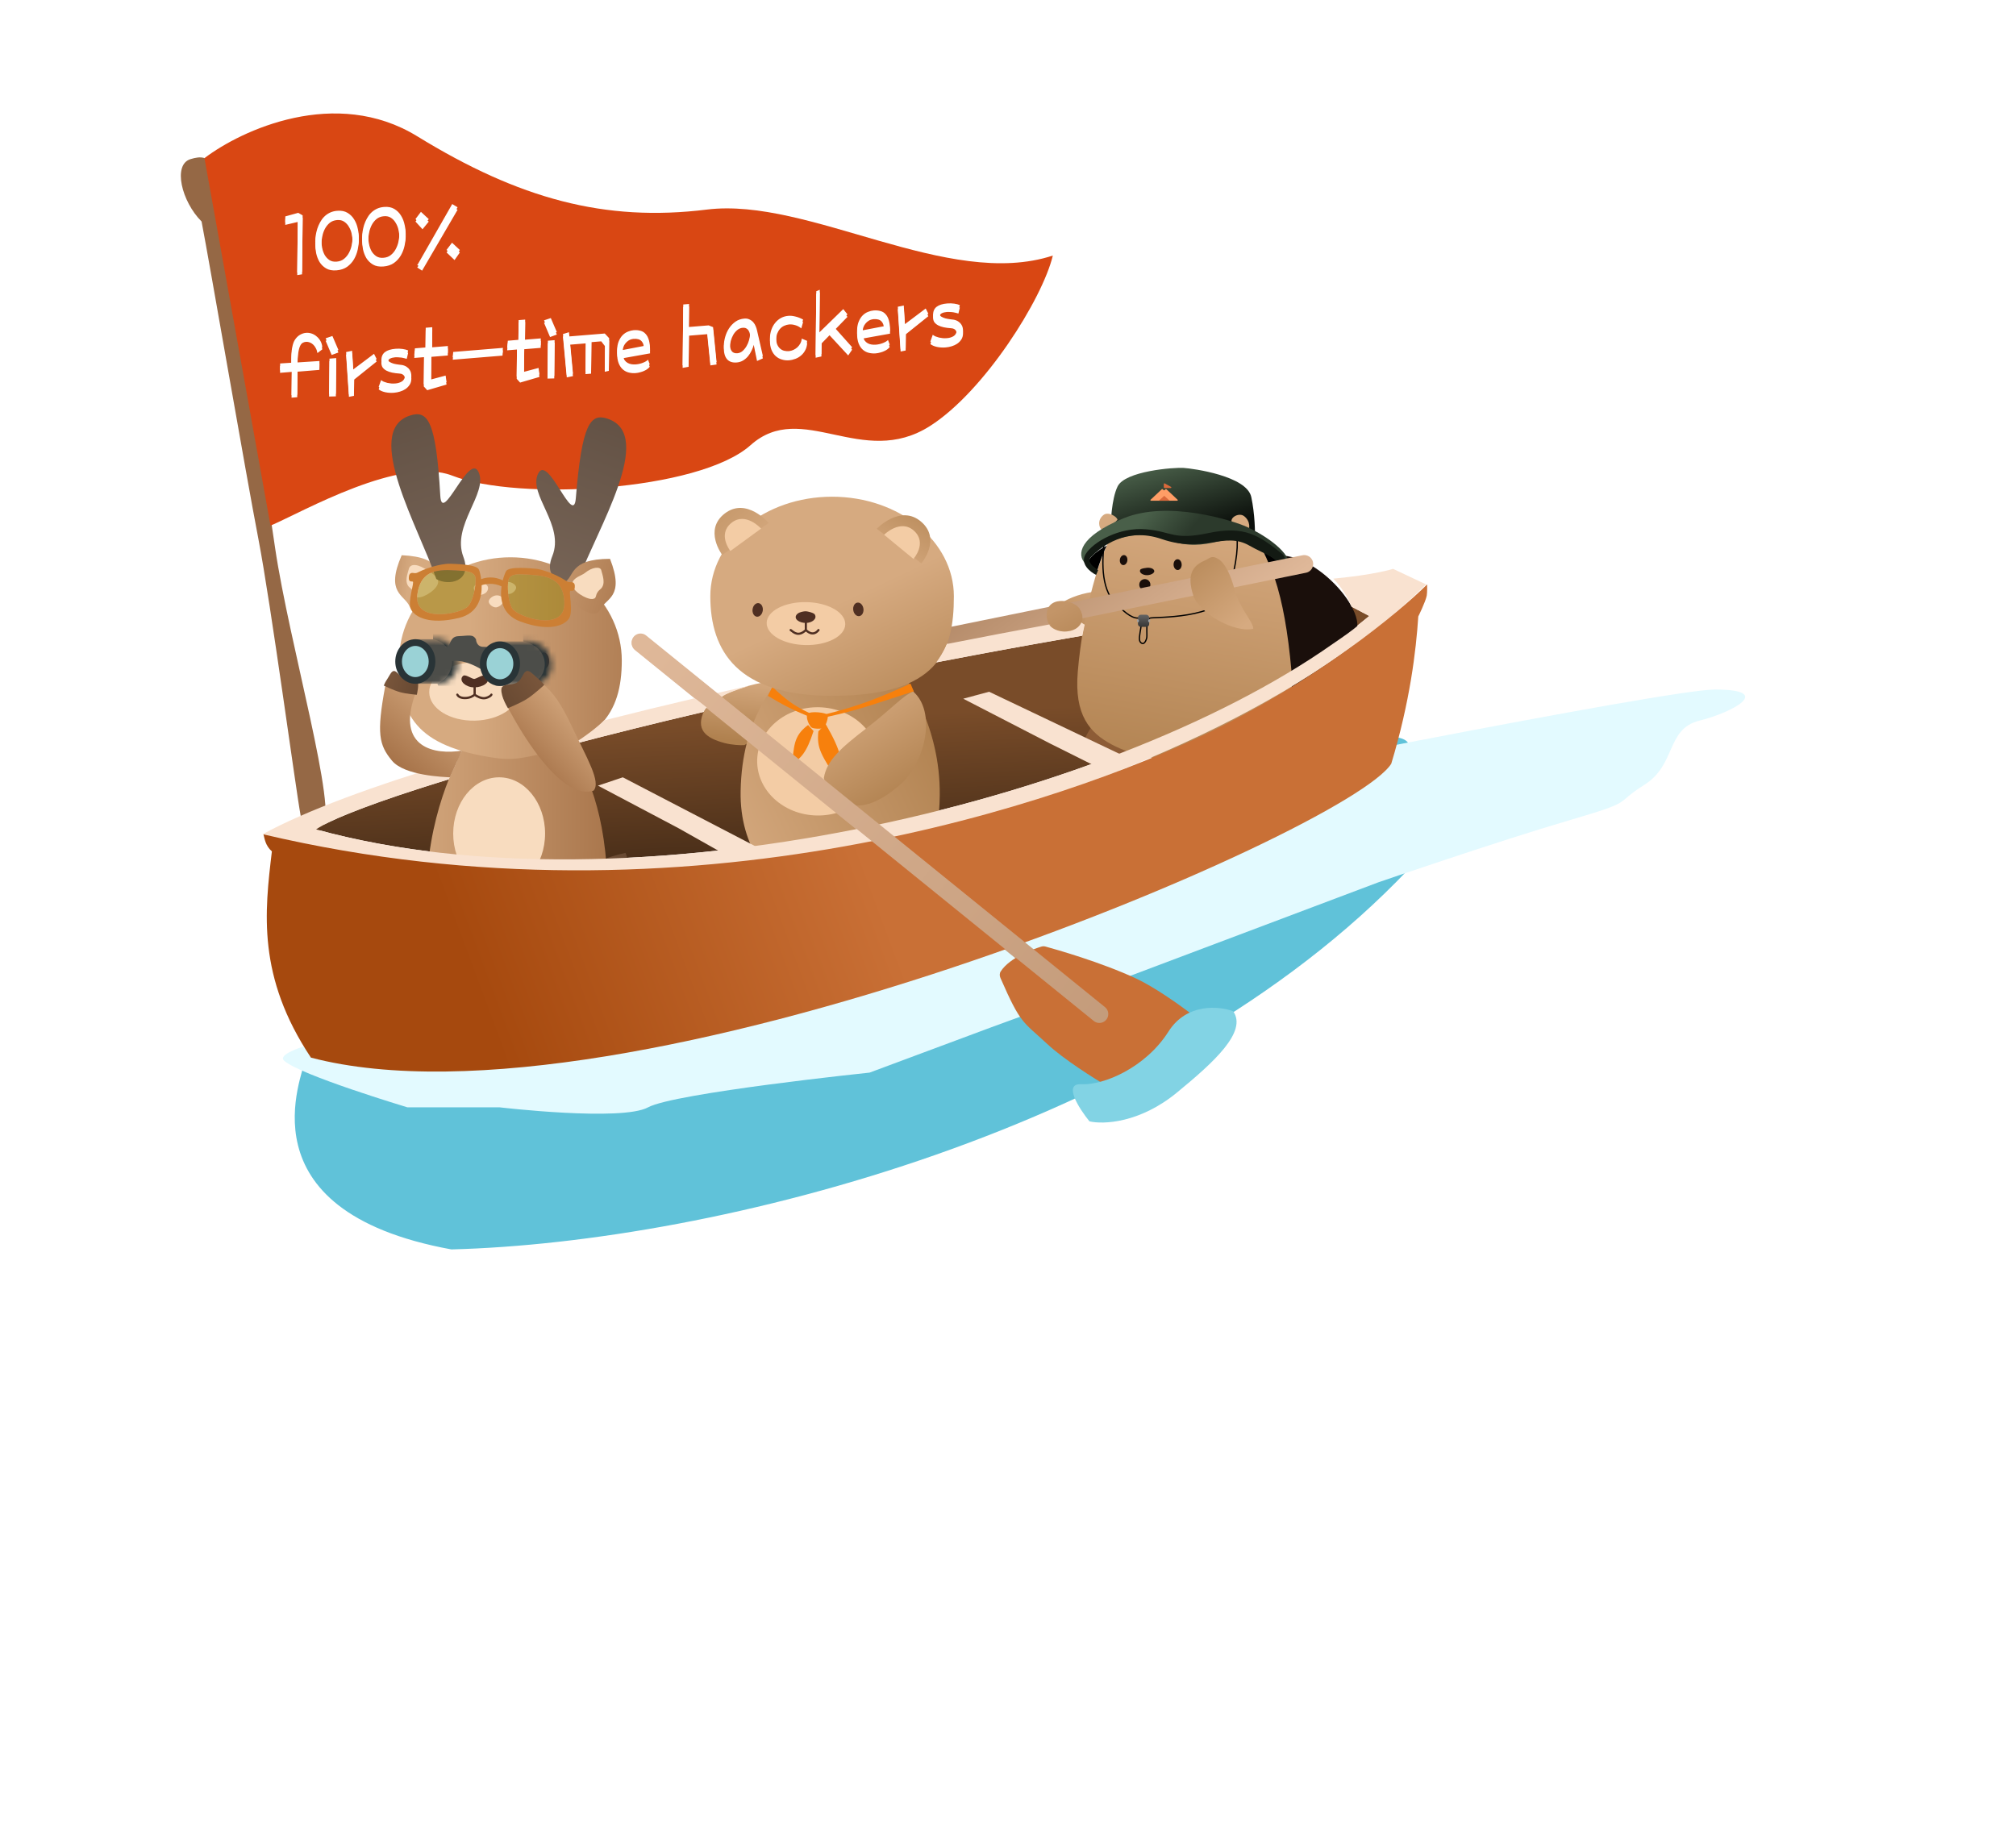 <svg width="342" height="312" viewBox="0 0 342 312" fill="none" xmlns="http://www.w3.org/2000/svg">
<g style="mix-blend-mode:multiply" filter="url(#filter0_f_7842_522)">
<path d="M76.573 212C40.404 205.395 51.656 182.105 51.656 180.019L87.624 174.805C137.591 157.424 234.269 117.797 238.931 126.139C243.593 134.482 242.414 143.868 238.931 147.518C196.975 191.734 121.449 210.841 76.573 212Z" fill="#60C2D9"/>
</g>
<path d="M48.194 179.969C46.081 178.019 61.938 174.755 66.881 174.281L74.397 166.969L176.569 138.328C202.975 132.979 282.803 117 290.928 117C301.084 117 293.975 120.859 288.287 122.281C282.6 123.703 284.428 129.722 278.943 133.175C273.459 136.628 277.725 135.815 265.943 139.268C254.162 142.722 233.85 149.703 233.85 149.703L182.662 169L168.24 174.281L147.522 182C147.522 182 114.412 185.453 109.944 187.891C105.475 190.328 84.756 187.891 84.756 187.891H69.115C69.115 187.891 50.834 182.406 48.194 179.969Z" fill="#E3FAFF"/>
<path d="M32.305 27.004C29.283 27.948 30.794 34.183 34.195 37.584C35.591 44.829 41.682 80.287 43.831 91.432C45.979 102.577 50.239 134.416 50.991 138.317C51.743 142.218 51.958 143.332 54.707 140.594C57.456 137.855 49.056 109.204 46.665 92.944C43.831 73.672 39.175 42.552 37.779 35.308C36.382 28.063 36.083 25.824 32.305 27.004Z" fill="#956845"/>
<g filter="url(#filter1_i_7842_522)">
<path d="M70.782 23.124C56.962 14.635 40.959 22.06 34.685 26.833L45.889 89.193C51.473 86.798 67.942 77.269 76.789 80.731C87.847 85.059 118.569 83.359 127.325 75.538C136.081 67.716 146.236 79.654 157.786 72.275C167.026 66.371 176.841 50.71 178.606 43.364C160.814 49.2 137.234 33.416 119.913 35.56C102.593 37.704 88.058 33.734 70.782 23.124Z" fill="#D94713"/>
</g>
<path d="M48.389 38.161L48.4 37.144L50.595 36.538L51.342 36.968L51.243 46.548L50.425 46.681L50.518 37.659L48.389 38.161ZM53.485 41.414C53.489 41.086 53.514 40.74 53.561 40.375C53.62 39.999 53.705 39.626 53.818 39.256C53.941 38.874 54.098 38.512 54.286 38.169C54.475 37.814 54.702 37.501 54.966 37.228C55.241 36.943 55.565 36.709 55.937 36.525C56.309 36.341 56.73 36.23 57.198 36.192C57.896 36.135 58.483 36.25 58.959 36.539C59.435 36.828 59.813 37.206 60.091 37.675C60.38 38.143 60.582 38.662 60.696 39.232C60.821 39.79 60.88 40.315 60.876 40.807C60.87 41.288 60.805 41.813 60.679 42.38C60.554 42.948 60.347 43.484 60.058 43.988C59.77 44.482 59.385 44.907 58.902 45.264C58.419 45.609 57.818 45.812 57.098 45.871C56.379 45.93 55.787 45.82 55.321 45.541C54.856 45.263 54.484 44.9 54.205 44.453C53.938 43.994 53.747 43.496 53.633 42.959C53.529 42.41 53.48 41.895 53.485 41.414ZM54.532 41.328C54.528 41.678 54.568 42.063 54.65 42.482C54.733 42.901 54.871 43.294 55.063 43.661C55.266 44.016 55.535 44.311 55.87 44.545C56.206 44.769 56.619 44.861 57.109 44.821C57.611 44.779 58.032 44.619 58.372 44.34C58.724 44.049 58.999 43.709 59.2 43.321C59.411 42.922 59.562 42.505 59.654 42.071C59.745 41.637 59.793 41.246 59.796 40.896C59.8 40.513 59.755 40.107 59.662 39.677C59.568 39.248 59.414 38.856 59.2 38.502C58.997 38.137 58.728 37.842 58.393 37.618C58.068 37.393 57.666 37.301 57.187 37.34C56.685 37.381 56.264 37.542 55.924 37.821C55.594 38.099 55.324 38.438 55.113 38.838C54.913 39.226 54.767 39.648 54.675 40.103C54.583 40.548 54.535 40.956 54.532 41.328ZM61.431 40.761C61.435 40.433 61.46 40.087 61.508 39.722C61.566 39.346 61.651 38.973 61.764 38.603C61.888 38.221 62.044 37.859 62.233 37.516C62.422 37.161 62.648 36.848 62.912 36.575C63.188 36.29 63.511 36.056 63.883 35.872C64.255 35.688 64.676 35.578 65.145 35.539C65.842 35.482 66.429 35.597 66.906 35.886C67.382 36.175 67.759 36.553 68.037 37.022C68.326 37.49 68.528 38.009 68.642 38.579C68.767 39.137 68.827 39.662 68.822 40.154C68.817 40.635 68.751 41.16 68.626 41.727C68.5 42.295 68.293 42.831 68.005 43.335C67.716 43.829 67.331 44.254 66.848 44.611C66.365 44.956 65.764 45.159 65.045 45.218C64.325 45.277 63.733 45.167 63.267 44.888C62.802 44.61 62.43 44.247 62.151 43.8C61.884 43.341 61.693 42.843 61.579 42.306C61.475 41.758 61.426 41.242 61.431 40.761ZM62.478 40.675C62.474 41.025 62.514 41.41 62.597 41.829C62.679 42.249 62.817 42.642 63.009 43.008C63.212 43.363 63.482 43.658 63.817 43.893C64.152 44.116 64.565 44.208 65.055 44.168C65.557 44.127 65.978 43.966 66.318 43.687C66.67 43.396 66.946 43.056 67.146 42.668C67.357 42.269 67.508 41.852 67.6 41.418C67.691 40.984 67.739 40.593 67.743 40.243C67.747 39.86 67.702 39.454 67.608 39.025C67.515 38.595 67.361 38.203 67.147 37.849C66.943 37.484 66.674 37.189 66.339 36.965C66.014 36.741 65.612 36.648 65.133 36.687C64.631 36.728 64.21 36.889 63.87 37.168C63.54 37.447 63.27 37.786 63.059 38.185C62.859 38.573 62.713 38.995 62.621 39.451C62.529 39.895 62.482 40.303 62.478 40.675ZM70.761 45.371L70.86 45.297L76.716 35.047L77.625 35.595L71.605 45.924L70.761 45.371ZM72.736 37.603L71.677 38.903L70.482 37.592L71.409 36.368L72.736 37.603ZM78.008 42.841L77.112 44.128L75.753 42.83L76.681 41.606L78.008 42.841ZM54.179 62.764L50.468 63.069L50.423 67.4L49.458 67.479L49.504 63.099L47.509 63.263L47.521 62.099L49.434 61.974C49.424 61.844 49.42 61.718 49.421 61.598C49.422 61.478 49.424 61.358 49.425 61.237C49.43 60.712 49.451 60.268 49.488 59.904C49.535 59.54 49.593 59.229 49.661 58.972C49.729 58.715 49.802 58.507 49.879 58.348C49.968 58.177 50.057 58.033 50.145 57.916C50.388 57.59 50.663 57.349 50.97 57.193C51.276 57.026 51.588 56.929 51.904 56.903C52.231 56.876 52.552 56.916 52.866 57.021C53.181 57.126 53.463 57.289 53.711 57.509C53.97 57.717 54.185 57.972 54.356 58.275C54.528 58.578 54.633 58.913 54.673 59.282L53.849 59.907C53.798 59.583 53.703 59.301 53.564 59.061C53.436 58.81 53.28 58.604 53.097 58.444C52.924 58.283 52.735 58.168 52.529 58.097C52.322 58.016 52.116 57.984 51.909 58.001C51.702 58.018 51.51 58.077 51.335 58.179C51.16 58.281 51.011 58.474 50.888 58.757C50.766 59.029 50.663 59.42 50.582 59.929C50.511 60.427 50.472 61.091 50.463 61.922L54.191 61.682L54.179 62.764ZM55.832 67.284L55.894 61.279L57.038 61.185L56.975 67.255L55.832 67.284ZM57.412 59.811L56.264 60.233L55.243 57.825L56.391 57.436L57.412 59.811ZM59.196 67.335L58.715 60.163L59.73 59.948L59.926 63.112L63.45 60.462L63.898 61.343L60.076 64.411L60.048 67.167L59.196 67.335ZM69.239 59.888L68.999 60.891C68.913 60.855 68.793 60.821 68.641 60.789C68.5 60.746 68.337 60.711 68.152 60.682C67.978 60.653 67.788 60.636 67.581 60.631C67.385 60.614 67.2 60.613 67.025 60.627C66.698 60.654 66.415 60.727 66.174 60.845C65.944 60.962 65.828 61.146 65.825 61.398C65.823 61.584 65.919 61.734 66.114 61.849C66.309 61.964 66.537 62.06 66.797 62.137C67.069 62.203 67.335 62.252 67.597 62.285C67.868 62.317 68.081 62.343 68.233 62.364C68.559 62.435 68.819 62.545 69.014 62.693C69.219 62.829 69.375 62.986 69.483 63.163C69.6 63.328 69.68 63.507 69.722 63.7C69.763 63.893 69.783 64.083 69.781 64.269C69.777 64.663 69.681 65.004 69.493 65.292C69.316 65.569 69.085 65.807 68.8 66.005C68.525 66.191 68.213 66.337 67.864 66.442C67.525 66.547 67.187 66.613 66.849 66.641C66.326 66.684 65.825 66.654 65.347 66.551C64.88 66.447 64.511 66.286 64.241 66.068L64.645 64.92C64.775 65.019 64.926 65.11 65.1 65.194C65.284 65.267 65.485 65.332 65.702 65.391C65.919 65.439 66.148 65.474 66.387 65.498C66.626 65.511 66.861 65.509 67.09 65.49C67.482 65.458 67.832 65.352 68.138 65.174C68.445 64.996 68.633 64.713 68.703 64.325C68.703 64.259 68.693 64.178 68.672 64.081C68.663 63.973 68.626 63.872 68.561 63.779C68.508 63.685 68.416 63.6 68.286 63.523C68.167 63.445 67.993 63.4 67.765 63.386C67.319 63.357 66.905 63.303 66.525 63.225C66.155 63.146 65.835 63.036 65.564 62.894C65.294 62.753 65.078 62.574 64.917 62.358C64.766 62.129 64.693 61.857 64.696 61.54C64.703 60.927 64.909 60.468 65.315 60.161C65.721 59.855 66.317 59.669 67.101 59.605C67.516 59.571 67.913 59.582 68.294 59.638C68.685 59.693 69 59.776 69.239 59.888ZM71.892 65.571L71.943 60.6L70.275 60.737L70.386 59.532L72.184 59.384L72.219 56.037L73.331 55.946L73.296 59.358L75.977 59.138L75.965 60.319L73.169 60.548L73.125 64.814L75.598 64.151L75.75 65.254L72.473 66.211L71.892 65.571ZM85.244 60.343L76.807 61.036L76.881 60.145L85.318 59.452L85.244 60.343ZM87.653 64.276L87.705 59.305L86.037 59.442L86.147 58.236L87.946 58.089L87.981 54.742L89.093 54.651L89.057 58.063L91.739 57.843L91.727 59.024L88.931 59.254L88.886 63.519L91.36 62.857L91.512 63.959L88.235 64.916L87.653 64.276ZM92.882 64.24L92.944 58.235L94.088 58.141L94.025 64.211L92.882 64.24ZM94.462 56.767L93.314 57.189L92.293 54.781L93.441 54.392L94.462 56.767ZM95.504 57.107L96.52 56.794L96.594 57.509L102.595 57.016L103.338 57.808L103.285 62.926L102.597 63.081L102.642 58.75L101.997 57.918L100.329 58.055L100.274 63.403L99.326 63.481L99.38 58.264L96.698 58.484L97.199 63.819L96.151 64.036L95.504 57.107ZM104.689 59.86C104.695 59.259 104.788 58.748 104.966 58.329C105.145 57.9 105.366 57.553 105.63 57.291C105.905 57.017 106.207 56.818 106.535 56.693C106.863 56.556 107.18 56.476 107.485 56.451C107.921 56.415 108.313 56.448 108.66 56.551C109.008 56.642 109.3 56.826 109.537 57.102C109.785 57.365 109.971 57.732 110.097 58.203C110.223 58.673 110.282 59.258 110.275 59.959L105.725 60.775C105.755 61.078 105.834 61.334 105.962 61.542C106.102 61.738 106.274 61.893 106.48 62.008C106.686 62.122 106.908 62.197 107.148 62.231C107.387 62.266 107.632 62.274 107.883 62.253C108.297 62.219 108.695 62.126 109.078 61.974C109.461 61.823 109.746 61.652 109.933 61.462L110.219 62.225C110.142 62.341 110.026 62.459 109.872 62.581C109.718 62.703 109.538 62.811 109.33 62.904C109.122 63.009 108.887 63.094 108.625 63.159C108.373 63.234 108.111 63.283 107.839 63.306C107.457 63.337 107.077 63.308 106.696 63.219C106.316 63.13 105.975 62.956 105.673 62.697C105.37 62.438 105.129 62.08 104.948 61.625C104.768 61.159 104.682 60.571 104.689 59.86ZM105.637 59.815L109.238 59.126C109.244 58.59 109.106 58.175 108.826 57.881C108.546 57.576 108.09 57.45 107.458 57.502C107.153 57.538 106.885 57.625 106.655 57.764C106.435 57.903 106.249 58.071 106.094 58.27C105.94 58.457 105.823 58.669 105.744 58.905C105.666 59.141 105.625 59.379 105.623 59.62C105.622 59.707 105.627 59.772 105.637 59.815ZM119.98 56.703L116.873 56.958L116.819 62.24L115.804 62.422L115.911 52.087L116.892 52.006L116.851 55.911L120.22 55.634L120.968 55.933L121.56 61.85L120.513 62.002L119.98 56.703ZM128.412 56.436L129.413 60.812L128.428 61.254L127.868 58.513C127.789 58.825 127.665 59.153 127.498 59.494C127.342 59.835 127.143 60.152 126.901 60.445C126.669 60.726 126.389 60.968 126.06 61.169C125.742 61.359 125.382 61.471 124.978 61.504C124.259 61.563 123.711 61.379 123.334 60.951C122.968 60.511 122.79 59.881 122.798 59.061C122.803 58.59 122.879 58.098 123.026 57.583C123.173 57.058 123.39 56.575 123.678 56.136C123.965 55.698 124.323 55.324 124.751 55.016C125.19 54.706 125.698 54.528 126.276 54.481C126.614 54.453 126.907 54.505 127.157 54.638C127.417 54.758 127.633 54.921 127.805 55.125C127.977 55.33 128.111 55.554 128.206 55.797C128.302 56.03 128.371 56.243 128.412 56.436ZM126.427 55.648C126.351 55.633 126.275 55.623 126.199 55.618C126.134 55.612 126.063 55.613 125.987 55.619C125.649 55.647 125.342 55.776 125.068 56.006C124.804 56.224 124.578 56.494 124.39 56.816C124.212 57.136 124.072 57.481 123.97 57.85C123.88 58.218 123.832 58.555 123.829 58.861C123.824 59.342 123.924 59.722 124.128 60C124.332 60.279 124.657 60.4 125.104 60.363C125.41 60.338 125.694 60.216 125.958 59.998C126.221 59.768 126.447 59.493 126.636 59.172C126.824 58.85 126.97 58.505 127.071 58.136C127.184 57.755 127.242 57.406 127.246 57.089C127.249 56.739 127.182 56.439 127.043 56.188C126.915 55.925 126.709 55.745 126.427 55.648ZM136.24 54.645L135.934 55.719C135.621 55.461 135.285 55.281 134.927 55.179C134.569 55.067 134.215 55.025 133.867 55.053C133.572 55.078 133.288 55.156 133.015 55.287C132.752 55.407 132.522 55.579 132.323 55.803C132.125 56.027 131.964 56.297 131.841 56.613C131.729 56.928 131.671 57.283 131.667 57.676C131.662 58.147 131.718 58.535 131.834 58.843C131.962 59.149 132.128 59.392 132.333 59.572C132.538 59.752 132.771 59.875 133.032 59.941C133.304 60.006 133.581 60.027 133.864 60.004C134.115 59.972 134.361 59.903 134.602 59.795C134.853 59.676 135.078 59.527 135.276 59.347C135.474 59.156 135.64 58.94 135.773 58.7C135.906 58.448 135.985 58.174 136.01 57.877L136.921 58.261C136.895 58.7 136.787 59.092 136.598 59.435C136.421 59.777 136.189 60.069 135.903 60.312C135.629 60.553 135.311 60.743 134.95 60.882C134.589 61.02 134.218 61.106 133.836 61.137C133.433 61.17 133.036 61.126 132.645 61.005C132.254 60.895 131.908 60.705 131.606 60.435C131.303 60.165 131.062 59.813 130.881 59.38C130.701 58.936 130.614 58.408 130.62 57.795C130.625 57.281 130.706 56.805 130.863 56.366C131.021 55.916 131.237 55.526 131.513 55.198C131.788 54.858 132.113 54.586 132.485 54.38C132.868 54.174 133.283 54.052 133.73 54.016C134.112 53.984 134.509 54.023 134.922 54.131C135.345 54.227 135.785 54.399 136.24 54.645ZM138.994 56.828L143.054 52.873L143.763 53.765L141.584 56.009L144.555 59.338L143.892 60.311L140.725 56.883L139.371 58.273L139.348 60.487L138.366 60.699L138.478 49.839L139.069 49.594L138.994 56.828ZM145.401 56.515C145.408 55.914 145.5 55.404 145.679 54.984C145.857 54.555 146.079 54.209 146.343 53.947C146.618 53.673 146.919 53.473 147.247 53.348C147.576 53.211 147.892 53.131 148.197 53.106C148.633 53.07 149.025 53.103 149.373 53.206C149.72 53.297 150.012 53.481 150.249 53.757C150.497 54.02 150.684 54.388 150.81 54.858C150.935 55.328 150.995 55.914 150.987 56.614L146.437 57.43C146.467 57.733 146.546 57.989 146.675 58.197C146.814 58.393 146.987 58.548 147.192 58.663C147.398 58.777 147.621 58.852 147.86 58.886C148.099 58.922 148.344 58.929 148.595 58.908C149.009 58.874 149.408 58.781 149.79 58.63C150.173 58.478 150.458 58.307 150.645 58.117L150.931 58.88C150.854 58.996 150.738 59.114 150.585 59.236C150.431 59.358 150.25 59.466 150.042 59.56C149.834 59.664 149.599 59.749 149.337 59.814C149.086 59.889 148.824 59.938 148.551 59.961C148.17 59.992 147.789 59.963 147.409 59.874C147.028 59.785 146.687 59.611 146.385 59.352C146.083 59.093 145.841 58.736 145.661 58.281C145.48 57.815 145.394 57.226 145.401 56.515ZM146.349 56.47L149.95 55.781C149.956 55.245 149.819 54.83 149.539 54.536C149.259 54.231 148.802 54.105 148.17 54.157C147.865 54.193 147.597 54.281 147.367 54.42C147.148 54.558 146.961 54.726 146.806 54.925C146.652 55.112 146.535 55.324 146.457 55.56C146.378 55.796 146.337 56.034 146.335 56.275C146.334 56.362 146.339 56.427 146.349 56.47ZM152.786 59.646L152.304 52.473L153.32 52.259L153.516 55.422L157.039 52.773L157.487 53.654L153.665 56.721L153.637 59.477L152.786 59.646ZM162.828 52.199L162.589 53.202C162.502 53.165 162.383 53.131 162.231 53.1C162.089 53.057 161.926 53.021 161.742 52.993C161.568 52.963 161.377 52.946 161.17 52.941C160.974 52.925 160.789 52.923 160.615 52.938C160.288 52.965 160.004 53.037 159.763 53.155C159.533 53.273 159.417 53.457 159.414 53.709C159.412 53.894 159.509 54.045 159.704 54.16C159.899 54.275 160.126 54.371 160.387 54.448C160.659 54.513 160.925 54.562 161.186 54.596C161.458 54.628 161.67 54.654 161.822 54.674C162.148 54.746 162.408 54.856 162.603 55.004C162.808 55.14 162.965 55.296 163.072 55.473C163.19 55.638 163.27 55.818 163.311 56.011C163.353 56.204 163.373 56.394 163.371 56.58C163.367 56.973 163.271 57.315 163.082 57.603C162.905 57.88 162.674 58.117 162.389 58.316C162.115 58.502 161.803 58.648 161.453 58.753C161.115 58.858 160.776 58.923 160.438 58.951C159.915 58.994 159.414 58.964 158.936 58.862C158.469 58.758 158.1 58.597 157.83 58.379L158.234 57.231C158.364 57.33 158.516 57.421 158.689 57.505C158.873 57.577 159.074 57.643 159.291 57.702C159.509 57.749 159.737 57.785 159.976 57.809C160.216 57.822 160.45 57.819 160.679 57.801C161.071 57.768 161.421 57.663 161.728 57.485C162.035 57.307 162.223 57.024 162.292 56.635C162.293 56.57 162.283 56.489 162.262 56.392C162.252 56.284 162.215 56.183 162.151 56.09C162.097 55.996 162.005 55.91 161.876 55.834C161.757 55.756 161.583 55.71 161.354 55.696C160.908 55.667 160.495 55.614 160.114 55.536C159.745 55.457 159.425 55.347 159.154 55.205C158.883 55.063 158.667 54.884 158.506 54.668C158.356 54.44 158.282 54.167 158.286 53.85C158.292 53.238 158.498 52.778 158.904 52.472C159.311 52.165 159.906 51.98 160.691 51.915C161.105 51.881 161.502 51.892 161.883 51.949C162.275 52.004 162.589 52.087 162.828 52.199Z" fill="white"/>
<path d="M48.389 37.736L48.4 36.719L50.595 36.112L51.342 36.543L51.243 46.123L50.425 46.256L50.518 37.233L48.389 37.736ZM53.485 40.989C53.489 40.661 53.514 40.315 53.561 39.95C53.62 39.574 53.705 39.201 53.818 38.831C53.941 38.449 54.098 38.087 54.286 37.743C54.475 37.389 54.702 37.075 54.966 36.802C55.241 36.517 55.565 36.283 55.937 36.1C56.309 35.916 56.73 35.805 57.198 35.767C57.896 35.709 58.483 35.825 58.959 36.114C59.435 36.402 59.813 36.781 60.091 37.25C60.38 37.718 60.582 38.237 60.696 38.806C60.821 39.364 60.88 39.889 60.876 40.382C60.87 40.863 60.805 41.387 60.679 41.955C60.554 42.523 60.347 43.059 60.058 43.563C59.77 44.057 59.385 44.482 58.902 44.838C58.419 45.184 57.818 45.386 57.098 45.445C56.379 45.504 55.787 45.395 55.321 45.116C54.856 44.837 54.484 44.474 54.205 44.028C53.938 43.569 53.747 43.071 53.633 42.534C53.529 41.985 53.48 41.47 53.485 40.989ZM54.532 40.903C54.528 41.253 54.568 41.638 54.65 42.057C54.733 42.476 54.871 42.869 55.063 43.236C55.266 43.591 55.535 43.886 55.87 44.12C56.206 44.344 56.619 44.436 57.109 44.395C57.611 44.354 58.032 44.194 58.372 43.915C58.724 43.623 58.999 43.284 59.2 42.896C59.411 42.496 59.562 42.08 59.654 41.646C59.745 41.212 59.793 40.82 59.796 40.47C59.8 40.088 59.755 39.681 59.662 39.252C59.568 38.823 59.414 38.431 59.2 38.077C58.997 37.711 58.728 37.417 58.393 37.193C58.068 36.968 57.666 36.876 57.187 36.915C56.685 36.956 56.264 37.116 55.924 37.396C55.594 37.674 55.324 38.013 55.113 38.413C54.913 38.801 54.767 39.223 54.675 39.678C54.583 40.123 54.535 40.531 54.532 40.903ZM61.431 40.336C61.435 40.008 61.46 39.662 61.508 39.297C61.566 38.921 61.651 38.548 61.764 38.178C61.888 37.796 62.044 37.434 62.233 37.09C62.422 36.736 62.648 36.422 62.912 36.149C63.188 35.865 63.511 35.63 63.883 35.447C64.255 35.263 64.676 35.152 65.145 35.114C65.842 35.056 66.429 35.172 66.906 35.461C67.382 35.749 67.759 36.128 68.037 36.597C68.326 37.065 68.528 37.584 68.642 38.154C68.767 38.712 68.827 39.237 68.822 39.729C68.817 40.21 68.751 40.734 68.626 41.302C68.5 41.87 68.293 42.406 68.005 42.91C67.716 43.404 67.331 43.829 66.848 44.185C66.365 44.531 65.764 44.733 65.045 44.792C64.325 44.852 63.733 44.742 63.267 44.463C62.802 44.184 62.43 43.822 62.151 43.375C61.884 42.916 61.693 42.418 61.579 41.881C61.475 41.332 61.426 40.817 61.431 40.336ZM62.478 40.25C62.474 40.6 62.514 40.985 62.597 41.404C62.679 41.823 62.817 42.216 63.009 42.583C63.212 42.938 63.482 43.233 63.817 43.467C64.152 43.691 64.565 43.783 65.055 43.742C65.557 43.701 65.978 43.541 66.318 43.262C66.67 42.971 66.946 42.631 67.146 42.243C67.357 41.843 67.508 41.427 67.6 40.993C67.691 40.559 67.739 40.167 67.743 39.818C67.747 39.435 67.702 39.029 67.608 38.599C67.515 38.17 67.361 37.778 67.147 37.424C66.943 37.059 66.674 36.764 66.339 36.54C66.014 36.315 65.612 36.223 65.133 36.262C64.631 36.303 64.21 36.464 63.87 36.743C63.54 37.021 63.27 37.36 63.059 37.76C62.859 38.148 62.713 38.57 62.621 39.025C62.529 39.47 62.482 39.878 62.478 40.25ZM70.761 44.946L70.86 44.872L76.716 34.622L77.625 35.17L71.605 45.499L70.761 44.946ZM72.736 37.178L71.677 38.478L70.482 37.167L71.409 35.943L72.736 37.178ZM78.008 42.416L77.112 43.703L75.753 42.405L76.681 41.181L78.008 42.416ZM54.179 62.339L50.468 62.644L50.423 66.975L49.458 67.054L49.504 62.674L47.509 62.838L47.521 61.673L49.434 61.549C49.424 61.419 49.42 61.293 49.421 61.173C49.422 61.053 49.424 60.932 49.425 60.812C49.43 60.287 49.451 59.843 49.488 59.479C49.535 59.115 49.593 58.804 49.661 58.547C49.729 58.29 49.802 58.082 49.879 57.923C49.968 57.751 50.057 57.608 50.145 57.491C50.388 57.165 50.663 56.924 50.97 56.768C51.276 56.6 51.588 56.504 51.904 56.478C52.231 56.451 52.552 56.49 52.866 56.595C53.181 56.701 53.463 56.863 53.711 57.083C53.97 57.291 54.185 57.547 54.356 57.85C54.528 58.153 54.633 58.488 54.673 58.856L53.849 59.481C53.798 59.158 53.703 58.876 53.564 58.636C53.436 58.384 53.28 58.179 53.097 58.019C52.924 57.858 52.735 57.743 52.529 57.672C52.322 57.591 52.116 57.559 51.909 57.576C51.702 57.593 51.51 57.652 51.335 57.754C51.16 57.856 51.011 58.048 50.888 58.331C50.766 58.604 50.663 58.995 50.582 59.504C50.511 60.002 50.472 60.666 50.463 61.497L54.191 61.256L54.179 62.339ZM55.832 66.858L55.894 60.854L57.038 60.76L56.975 66.83L55.832 66.858ZM57.412 59.385L56.264 59.807L55.243 57.4L56.391 57.011L57.412 59.385ZM59.196 66.91L58.715 59.737L59.73 59.523L59.926 62.686L63.45 60.037L63.898 60.918L60.076 63.985L60.048 66.741L59.196 66.91ZM69.239 59.463L68.999 60.466C68.913 60.429 68.793 60.395 68.641 60.364C68.5 60.321 68.337 60.285 68.152 60.257C67.978 60.227 67.788 60.21 67.581 60.205C67.385 60.189 67.2 60.188 67.025 60.202C66.698 60.229 66.415 60.301 66.174 60.419C65.944 60.536 65.828 60.721 65.825 60.972C65.823 61.158 65.919 61.309 66.114 61.424C66.309 61.539 66.537 61.635 66.797 61.712C67.069 61.777 67.335 61.826 67.597 61.859C67.868 61.892 68.081 61.918 68.233 61.938C68.559 62.01 68.819 62.12 69.014 62.268C69.219 62.404 69.375 62.56 69.483 62.737C69.6 62.902 69.68 63.081 69.722 63.275C69.763 63.468 69.783 63.658 69.781 63.844C69.777 64.237 69.681 64.578 69.493 64.867C69.316 65.144 69.085 65.381 68.8 65.58C68.525 65.766 68.213 65.912 67.864 66.017C67.525 66.121 67.187 66.188 66.849 66.215C66.326 66.258 65.825 66.228 65.347 66.126C64.88 66.022 64.511 65.861 64.241 65.643L64.645 64.495C64.775 64.594 64.926 64.685 65.1 64.769C65.284 64.841 65.485 64.907 65.702 64.966C65.919 65.013 66.148 65.049 66.387 65.073C66.626 65.086 66.861 65.083 67.09 65.065C67.482 65.032 67.832 64.927 68.138 64.749C68.445 64.571 68.633 64.288 68.703 63.899C68.703 63.834 68.693 63.753 68.672 63.656C68.663 63.548 68.626 63.447 68.561 63.354C68.508 63.26 68.416 63.175 68.286 63.098C68.167 63.02 67.993 62.974 67.765 62.96C67.319 62.931 66.905 62.878 66.525 62.8C66.155 62.721 65.835 62.611 65.564 62.469C65.294 62.327 65.078 62.148 64.917 61.932C64.766 61.704 64.693 61.431 64.696 61.114C64.703 60.502 64.909 60.042 65.315 59.736C65.721 59.429 66.317 59.244 67.101 59.179C67.516 59.145 67.913 59.156 68.294 59.212C68.685 59.268 69 59.351 69.239 59.463ZM71.892 65.145L71.943 60.175L70.275 60.312L70.386 59.106L72.184 58.958L72.219 55.612L73.331 55.52L73.296 58.933L75.977 58.712L75.965 59.894L73.169 60.123L73.125 64.388L75.598 63.726L75.75 64.828L72.473 65.786L71.892 65.145ZM85.244 59.918L76.807 60.611L76.881 59.72L85.318 59.027L85.244 59.918ZM87.653 63.85L87.705 58.88L86.037 59.017L86.147 57.811L87.946 57.663L87.981 54.317L89.093 54.226L89.057 57.638L91.739 57.417L91.727 58.599L88.931 58.828L88.886 63.093L91.36 62.431L91.512 63.533L88.235 64.491L87.653 63.85ZM92.882 63.814L92.944 57.81L94.088 57.716L94.025 63.786L92.882 63.814ZM94.462 56.341L93.314 56.764L92.293 54.356L93.441 53.967L94.462 56.341ZM95.504 56.682L96.52 56.369L96.594 57.084L102.595 56.591L103.338 57.382L103.285 62.501L102.597 62.655L102.642 58.325L101.997 57.492L100.329 57.63L100.274 62.977L99.326 63.055L99.38 57.839L96.698 58.059L97.199 63.394L96.151 63.611L95.504 56.682ZM104.689 59.435C104.695 58.833 104.788 58.323 104.966 57.904C105.145 57.474 105.366 57.128 105.63 56.866C105.905 56.592 106.207 56.393 106.535 56.267C106.863 56.131 107.18 56.05 107.485 56.025C107.921 55.989 108.313 56.023 108.66 56.126C109.008 56.217 109.3 56.401 109.537 56.676C109.785 56.94 109.971 57.307 110.097 57.778C110.223 58.248 110.282 58.833 110.275 59.533L105.725 60.35C105.755 60.653 105.834 60.909 105.962 61.117C106.102 61.313 106.274 61.468 106.48 61.582C106.686 61.697 106.908 61.771 107.148 61.806C107.387 61.841 107.632 61.848 107.883 61.828C108.297 61.794 108.695 61.701 109.078 61.549C109.461 61.398 109.746 61.227 109.933 61.036L110.219 61.8C110.142 61.915 110.026 62.034 109.872 62.156C109.718 62.278 109.538 62.386 109.33 62.479C109.122 62.584 108.887 62.669 108.625 62.734C108.373 62.809 108.111 62.858 107.839 62.88C107.457 62.912 107.077 62.883 106.696 62.794C106.316 62.705 105.975 62.531 105.673 62.272C105.37 62.012 105.129 61.655 104.948 61.2C104.768 60.734 104.682 60.146 104.689 59.435ZM105.637 59.39L109.238 58.7C109.244 58.165 109.106 57.75 108.826 57.456C108.546 57.151 108.09 57.025 107.458 57.077C107.153 57.113 106.885 57.2 106.655 57.339C106.435 57.477 106.249 57.646 106.094 57.844C105.94 58.032 105.823 58.243 105.744 58.479C105.666 58.715 105.625 58.954 105.623 59.194C105.622 59.282 105.627 59.347 105.637 59.39ZM119.98 56.277L116.873 56.532L116.819 61.815L115.804 61.996L115.911 51.662L116.892 51.581L116.851 55.485L120.22 55.209L120.968 55.508L121.56 61.425L120.513 61.577L119.98 56.277ZM128.412 56.011L129.413 60.387L128.428 60.828L127.868 58.088C127.789 58.4 127.665 58.727 127.498 59.069C127.342 59.409 127.143 59.726 126.901 60.019C126.669 60.301 126.389 60.542 126.06 60.744C125.742 60.934 125.382 61.046 124.978 61.079C124.259 61.138 123.711 60.953 123.334 60.526C122.968 60.086 122.79 59.456 122.798 58.635C122.803 58.165 122.879 57.673 123.026 57.158C123.173 56.632 123.39 56.15 123.678 55.711C123.965 55.272 124.323 54.899 124.751 54.59C125.19 54.281 125.698 54.103 126.276 54.055C126.614 54.028 126.907 54.08 127.157 54.212C127.417 54.333 127.633 54.496 127.805 54.7C127.977 54.904 128.111 55.128 128.206 55.372C128.302 55.604 128.371 55.817 128.412 56.011ZM126.427 55.223C126.351 55.207 126.275 55.197 126.199 55.193C126.134 55.187 126.063 55.187 125.987 55.194C125.649 55.221 125.342 55.35 125.068 55.581C124.804 55.799 124.578 56.069 124.39 56.39C124.212 56.711 124.072 57.056 123.97 57.425C123.88 57.793 123.832 58.13 123.829 58.436C123.824 58.917 123.924 59.297 124.128 59.575C124.332 59.853 124.657 59.974 125.104 59.938C125.41 59.912 125.694 59.791 125.958 59.572C126.221 59.343 126.447 59.068 126.636 58.746C126.824 58.425 126.97 58.08 127.071 57.711C127.184 57.33 127.242 56.981 127.246 56.664C127.249 56.314 127.182 56.013 127.043 55.763C126.915 55.5 126.709 55.32 126.427 55.223ZM136.24 54.22L135.934 55.294C135.621 55.036 135.285 54.856 134.927 54.754C134.569 54.642 134.215 54.599 133.867 54.628C133.572 54.652 133.288 54.73 133.015 54.862C132.752 54.982 132.522 55.154 132.323 55.378C132.125 55.602 131.964 55.872 131.841 56.188C131.729 56.503 131.671 56.857 131.667 57.251C131.662 57.721 131.718 58.11 131.834 58.417C131.962 58.724 132.128 58.967 132.333 59.147C132.538 59.327 132.771 59.45 133.032 59.516C133.304 59.581 133.581 59.602 133.864 59.578C134.115 59.547 134.361 59.477 134.602 59.37C134.853 59.251 135.078 59.102 135.276 58.922C135.474 58.73 135.64 58.515 135.773 58.274C135.906 58.023 135.985 57.749 136.01 57.452L136.921 57.836C136.895 58.275 136.787 58.666 136.598 59.01C136.421 59.352 136.189 59.644 135.903 59.886C135.629 60.127 135.311 60.317 134.95 60.456C134.589 60.595 134.218 60.68 133.836 60.712C133.433 60.745 133.036 60.701 132.645 60.58C132.254 60.47 131.908 60.28 131.606 60.01C131.303 59.74 131.062 59.388 130.881 58.955C130.701 58.511 130.614 57.982 130.62 57.37C130.625 56.856 130.706 56.379 130.863 55.94C131.021 55.49 131.237 55.101 131.513 54.772C131.788 54.433 132.113 54.16 132.485 53.955C132.868 53.749 133.283 53.627 133.73 53.59C134.112 53.559 134.509 53.597 134.922 53.706C135.345 53.802 135.785 53.973 136.24 54.22ZM138.994 56.403L143.054 52.447L143.763 53.34L141.584 55.584L144.555 58.913L143.892 59.885L140.725 56.458L139.371 57.847L139.348 60.062L138.366 60.274L138.478 49.414L139.069 49.169L138.994 56.403ZM145.401 56.09C145.408 55.488 145.5 54.978 145.679 54.559C145.857 54.129 146.079 53.783 146.343 53.521C146.618 53.247 146.919 53.048 147.247 52.922C147.576 52.786 147.892 52.706 148.197 52.68C148.633 52.645 149.025 52.678 149.373 52.781C149.72 52.872 150.012 53.056 150.249 53.331C150.497 53.595 150.684 53.962 150.81 54.433C150.935 54.903 150.995 55.488 150.987 56.188L146.437 57.005C146.467 57.308 146.546 57.564 146.675 57.772C146.814 57.968 146.987 58.123 147.192 58.237C147.398 58.352 147.621 58.426 147.86 58.461C148.099 58.496 148.344 58.503 148.595 58.483C149.009 58.449 149.408 58.356 149.79 58.204C150.173 58.053 150.458 57.882 150.645 57.691L150.931 58.455C150.854 58.57 150.738 58.689 150.585 58.811C150.431 58.933 150.25 59.041 150.042 59.134C149.834 59.239 149.599 59.324 149.337 59.389C149.086 59.464 148.824 59.513 148.551 59.535C148.17 59.567 147.789 59.538 147.409 59.449C147.028 59.36 146.687 59.186 146.385 58.927C146.083 58.667 145.841 58.31 145.661 57.855C145.48 57.389 145.394 56.801 145.401 56.09ZM146.349 56.045L149.95 55.356C149.956 54.82 149.819 54.405 149.539 54.111C149.259 53.806 148.802 53.68 148.17 53.732C147.865 53.768 147.597 53.855 147.367 53.994C147.148 54.133 146.961 54.301 146.806 54.499C146.652 54.687 146.535 54.899 146.457 55.135C146.378 55.37 146.337 55.609 146.335 55.849C146.334 55.937 146.339 56.002 146.349 56.045ZM152.786 59.22L152.304 52.048L153.32 51.833L153.516 54.997L157.039 52.347L157.487 53.228L153.665 56.296L153.637 59.052L152.786 59.22ZM162.828 51.773L162.589 52.776C162.502 52.74 162.383 52.706 162.231 52.675C162.089 52.632 161.926 52.596 161.742 52.568C161.568 52.538 161.377 52.521 161.17 52.516C160.974 52.499 160.789 52.498 160.615 52.513C160.288 52.539 160.004 52.612 159.763 52.73C159.533 52.847 159.417 53.032 159.414 53.283C159.412 53.469 159.509 53.62 159.704 53.735C159.899 53.85 160.126 53.946 160.387 54.023C160.659 54.088 160.925 54.137 161.186 54.17C161.458 54.203 161.67 54.229 161.822 54.249C162.148 54.321 162.408 54.43 162.603 54.578C162.808 54.714 162.965 54.871 163.072 55.048C163.19 55.213 163.27 55.392 163.311 55.586C163.353 55.779 163.373 55.968 163.371 56.154C163.367 56.548 163.271 56.889 163.082 57.178C162.905 57.455 162.674 57.692 162.389 57.89C162.115 58.077 161.803 58.223 161.453 58.328C161.115 58.432 160.776 58.498 160.438 58.526C159.915 58.569 159.414 58.539 158.936 58.436C158.469 58.333 158.1 58.172 157.83 57.953L158.234 56.806C158.364 56.904 158.516 56.996 158.689 57.08C158.873 57.152 159.074 57.218 159.291 57.276C159.509 57.324 159.737 57.36 159.976 57.384C160.216 57.397 160.45 57.394 160.679 57.375C161.071 57.343 161.421 57.238 161.728 57.06C162.035 56.881 162.223 56.598 162.292 56.21C162.293 56.145 162.283 56.063 162.262 55.967C162.252 55.858 162.215 55.758 162.151 55.664C162.097 55.571 162.005 55.485 161.876 55.408C161.757 55.331 161.583 55.285 161.354 55.271C160.908 55.242 160.495 55.189 160.114 55.111C159.745 55.032 159.425 54.921 159.154 54.78C158.883 54.638 158.667 54.459 158.506 54.243C158.356 54.015 158.282 53.742 158.286 53.425C158.292 52.813 158.498 52.353 158.904 52.047C159.311 51.74 159.906 51.554 160.691 51.49C161.105 51.456 161.502 51.467 161.883 51.523C162.275 51.578 162.589 51.662 162.828 51.773Z" fill="white"/>
<path d="M226.152 101.296C130.075 114.46 61.929 134.95 53.614 140.731C109.451 156.14 196.542 134.369 232.286 104.518L226.152 101.296Z" fill="url(#paint0_linear_7842_522)"/>
<path d="M106.649 147.934C106.95 146.769 106.119 144.715 106.119 144.715C106.119 144.715 104.088 145.15 102.861 145.657C101.536 146.205 99.646 147.458 99.646 147.458C100.248 148.476 99.945 147.919 101.222 149.569C102.499 151.219 102.746 148.943 104.017 148.556C105.049 148.242 106.404 148.878 106.649 147.934Z" fill="url(#paint1_linear_7842_522)"/>
<path d="M72.353 152.424C72.27 138.743 77.357 128.99 79.255 125.835L96.518 125.567C99.396 131.223 102.91 137.191 103.122 151.947C103.288 163.53 102.598 170.559 97.565 170.207C96.273 170.117 93.407 170.175 92.764 169.773C91.473 168.965 90.184 155.821 90.717 153.33C90.717 153.33 89.814 153.916 87.876 153.946C85.939 153.976 85.821 153.692 85.055 153.417C85.516 155.755 84.467 168.911 81.436 170.256C80.493 170.674 79.891 170.261 78.882 170.264C75.915 170.273 72.456 169.526 72.353 152.424Z" fill="url(#paint2_linear_7842_522)"/>
<ellipse cx="84.676" cy="141.435" rx="7.794" ry="9.541" fill="#F8DCBF"/>
<path d="M105.481 112.079C105.481 121.24 101.535 126.377 88.662 128.568C87.173 128.821 85.638 128.842 84.142 128.629C70.431 126.676 67.701 121.269 67.701 112.079C67.701 102.404 76.158 94.561 86.591 94.561C97.023 94.561 105.481 102.404 105.481 112.079Z" fill="url(#paint3_linear_7842_522)"/>
<path d="M82.796 99.823C82.77 100.289 82.45 100.725 81.701 100.909C81.026 101.076 80.337 100.198 80.363 99.732C80.389 99.267 81.129 98.875 81.74 98.913C82.35 98.95 82.823 99.358 82.796 99.823Z" fill="#F8DCBF"/>
<path d="M85.132 99.525C85.105 99.991 85.374 100.463 86.098 100.738C86.749 100.985 87.532 100.197 87.558 99.732C87.585 99.266 86.894 98.787 86.284 98.75C85.674 98.713 85.158 99.06 85.132 99.525Z" fill="#F8DCBF"/>
<path d="M85.36 101.796C85.386 102.261 85.118 102.733 84.394 103.008C83.743 103.255 82.932 102.564 82.906 102.099C82.879 101.633 83.598 101.058 84.208 101.02C84.818 100.983 85.334 101.33 85.36 101.796Z" fill="#F8DCBF"/>
<path d="M68.147 94.21C65.322 100.678 68.61 100.871 69.502 102.926C70.673 105.625 77.667 99.54 75.812 98.587C73.957 97.634 75.293 94.514 68.147 94.21Z" fill="url(#paint4_linear_7842_522)"/>
<path d="M69.371 96.499C69.518 95.889 70.337 95.463 72.079 96.499C72.293 96.627 74.176 97.606 74.323 98.599C74.506 99.839 71.939 101.461 70.93 101.366C69.921 101.27 70.655 100.602 69.554 99.744C68.454 98.885 69.188 97.263 69.371 96.499Z" fill="#F8DCBF"/>
<path d="M103.16 71.076C111.231 73.912 101.187 89.949 98.184 98.258C96.135 99.426 91.983 98.572 93.695 94.359C95.836 89.093 89.598 83.959 91.271 80.397C92.944 76.835 97.276 89.577 97.684 84.546C98.723 71.751 100.188 70.032 103.16 71.076Z" fill="url(#paint5_linear_7842_522)"/>
<path d="M69.552 70.51C61.413 73.129 71.221 89.861 74.018 98.249C76.037 99.471 80.21 98.728 78.602 94.471C76.591 89.148 82.79 83.751 81.206 80.145C79.622 76.54 74.977 89.162 74.693 84.122C73.97 71.302 72.548 69.546 69.552 70.51Z" fill="url(#paint6_linear_7842_522)"/>
<path d="M103.486 94.823C106.054 101.406 102.762 101.458 101.79 103.473C100.513 106.12 93.764 99.743 95.655 98.869C97.546 97.996 96.334 94.823 103.486 94.823Z" fill="url(#paint7_linear_7842_522)"/>
<path d="M101.995 96.74C101.852 96.125 100.511 96.142 99.183 97.253C98.729 97.633 97.226 97.992 97.083 98.99C96.905 100.239 99.499 101.734 100.479 101.638C101.46 101.542 100.747 100.869 101.816 100.005C102.886 99.141 102.173 97.508 101.995 96.74Z" fill="#F8DCBF"/>
<ellipse cx="7.631" cy="4.944" rx="7.631" ry="4.944" transform="matrix(1 -0.019 0.018 1 72.725 112.536)" fill="#F8DCBF"/>
<path d="M74.948 111.156C75.14 111.173 75.317 111.315 75.441 111.557C75.565 111.799 75.629 112.129 75.6 112.489C75.572 112.848 75.456 113.163 75.296 113.38C75.135 113.598 74.938 113.708 74.746 113.691C74.555 113.675 74.378 113.533 74.254 113.29C74.131 113.049 74.067 112.719 74.095 112.359C74.124 111.999 74.24 111.685 74.4 111.468C74.56 111.249 74.757 111.14 74.948 111.156Z" fill="#4F2F22" stroke="#4F2F22" stroke-width="0.161"/>
<path d="M92.192 110.777C91.995 110.794 91.813 110.94 91.686 111.189C91.559 111.438 91.492 111.776 91.522 112.146C91.551 112.515 91.67 112.838 91.835 113.061C92 113.285 92.202 113.399 92.4 113.381C92.598 113.364 92.779 113.218 92.907 112.968C93.033 112.72 93.099 112.381 93.07 112.012C93.04 111.643 92.922 111.32 92.757 111.097C92.592 110.873 92.39 110.76 92.192 110.777Z" fill="#4F2F22" stroke="#4F2F22" stroke-width="0.161"/>
<path d="M80.461 116.442C79.1 116.442 77.999 115.416 78.686 114.82C79.001 114.646 80.024 115.411 80.461 115.392C80.876 115.374 81.969 114.601 82.354 114.82C83.18 115.583 81.822 116.442 80.461 116.442Z" fill="#4F2F22" stroke="#4F2F22" stroke-width="0.382" stroke-linecap="round"/>
<path d="M80.519 116.346V117.873M80.519 117.873C80.856 118.127 81.693 118.598 82.353 118.445C83.013 118.293 83.301 118 83.362 117.873M80.519 117.873C80.305 118.064 79.749 118.445 78.869 118.445C77.988 118.445 77.677 118.064 77.585 117.873" stroke="#4F2F22" stroke-width="0.382" stroke-linecap="round"/>
<mask id="mask0_7842_522" style="mask-type:alpha" maskUnits="userSpaceOnUse" x="74" y="161" width="9" height="10">
<path d="M76.968 162.392C76.507 162.438 76.189 162.686 76.088 162.805C75.374 163.006 75.141 163.747 75.113 164.092C75.59 165.882 75.295 166.344 75.338 166.881C75.382 167.417 75.083 167.826 74.736 168.671C74.459 169.348 74.904 170.403 74.914 170.87C79.245 171.041 81.086 170.882 82.109 170.527L82.832 169.211C82.403 169.037 82.423 167.23 82.399 166.929C82.368 166.554 82.377 164.606 82.368 163.472C82.361 162.564 81.646 162.409 81.289 162.445C80.734 161.744 79.659 161.797 78.918 161.872C78.177 161.946 77.544 162.334 76.968 162.392Z" fill="#BF5C5C"/>
</mask>
<g mask="url(#mask0_7842_522)">
<path d="M76.968 162.392C76.507 162.438 76.189 162.686 76.088 162.805C75.374 163.006 75.141 163.747 75.113 164.092C75.59 165.882 75.295 166.344 75.338 166.881C75.382 167.417 75.083 167.826 74.736 168.671C74.459 169.348 74.904 170.403 74.914 170.87C79.245 171.041 81.086 170.882 82.109 170.527L82.832 169.211C82.403 169.037 82.423 167.23 82.399 166.929C82.368 166.554 82.377 164.606 82.368 163.472C82.361 162.564 81.646 162.409 81.289 162.445C80.734 161.744 79.659 161.797 78.918 161.872C78.177 161.946 77.544 162.334 76.968 162.392Z" fill="#754C23"/>
<path d="M76.753 163.103C76.157 163.053 76.023 163.212 76.031 163.298L75.688 170.782L79.169 171.44L82.586 170.355L81.96 163.412L81.535 162.802C80.343 162.909 80.42 163.552 80.669 166.316C80.918 169.081 80.086 169.091 79.169 169.173C78.252 169.256 77.483 168.936 77.538 166.469C77.593 164.001 77.499 163.165 76.753 163.103Z" fill="#694624"/>
</g>
<path d="M76.839 168.537C76.776 167.104 76.647 165.504 76.658 164.307C76.43 164.193 74.053 165.368 74.082 166.025C74.118 166.846 74.368 168.957 74.368 170.509C74.368 172.04 74.52 172.37 74.539 172.818C74.559 173.266 81.225 172.823 81.892 172.794C82.559 172.765 84.232 173.035 83.91 172.226C83.588 171.418 83.834 170.098 83.814 169.65C83.799 169.292 83.701 166.501 83.727 165.627C83.273 164.724 81.751 163.155 81.62 163.639C81.455 164.245 81.702 167.799 81.465 168.931C81.228 170.064 76.918 170.329 76.839 168.537Z" fill="#754C23"/>
<path d="M82.936 170.247C83.118 169.997 83.621 170.19 83.849 170.317C83.865 171.163 83.92 171.598 83.945 171.71L82.454 171.199C83.088 170.918 82.707 170.559 82.936 170.247Z" fill="#754C23" stroke="#5C3915" stroke-width="0.095"/>
<path d="M74.083 171.749C74.312 171.37 74.306 170.192 74.274 169.65C74.306 169.718 74.427 169.854 74.656 169.854C74.942 169.854 75.133 170.057 75.228 170.734C75.457 171.167 75.737 171.298 75.8 171.343L74.083 171.749Z" fill="#754C23" stroke="#5C3915" stroke-width="0.095"/>
<path d="M74.182 171.529C73.649 171.866 73.96 172.829 74.182 173.181H84.102C84.197 171.421 84.077 171.74 82.46 171.106C80.842 170.473 78.559 170.262 76.465 170.966C74.372 171.669 74.848 171.106 74.182 171.529Z" fill="#754C23" stroke="#5C3915" stroke-width="0.095"/>
<mask id="mask1_7842_522" style="mask-type:alpha" maskUnits="userSpaceOnUse" x="81" y="162" width="3" height="7">
<path d="M81.551 166.49L81.529 163.244C81.68 162.896 82.255 162.277 83.355 162.593C84.73 162.988 83.357 164.516 83.83 166.811L83.842 168.53C83.782 168.584 83.488 168.597 82.783 168.219C82.322 167.738 81.556 167.253 81.551 166.49Z" fill="#D9D9D9"/>
</mask>
<g mask="url(#mask1_7842_522)">
<path d="M81.551 166.49L81.529 163.244C81.68 162.896 82.255 162.277 83.355 162.593C84.73 162.988 83.357 164.516 83.83 166.811L83.842 168.53C83.782 168.584 83.501 168.622 82.814 168.138L82.809 168.135C82.247 167.738 81.556 167.251 81.551 166.49Z" fill="#754C23" stroke="#5C3915" stroke-width="0.191"/>
<path d="M84.054 165.19C83.56 163.534 82.17 163.375 81.537 163.503L81.007 163.148L81.965 161.857L84.428 162.496L84.054 165.19Z" fill="#553F2B"/>
</g>
<mask id="mask2_7842_522" style="mask-type:alpha" maskUnits="userSpaceOnUse" x="73" y="162" width="4" height="7">
<path d="M76.678 166.596V163.451C76.51 163.102 75.66 162.465 74.451 162.77C72.94 163.152 73.922 164.309 74.134 166.596V166.677V168.597C74.288 168.62 74.871 168.611 75.123 168.393C75.626 167.916 76.678 167.358 76.678 166.596Z" fill="#D9D9D9"/>
</mask>
<g mask="url(#mask2_7842_522)">
<path d="M76.678 166.596V163.451C76.51 163.102 75.66 162.465 74.451 162.77C72.94 163.152 73.922 164.309 74.134 166.596V166.677V168.597C74.288 168.62 74.871 168.611 75.123 168.393C75.626 167.916 76.678 167.358 76.678 166.596Z" fill="#754C23" stroke="#5C3915" stroke-width="0.191"/>
<path d="M73.613 165.248C74.097 163.569 75.729 163.34 76.485 163.435L77.09 163.053L75.88 161.813L73.008 162.576L73.613 165.248Z" fill="#553F2B"/>
</g>
<path d="M82.193 164.021C81.048 165.225 77.841 164.081 76.055 165.225" stroke="black" stroke-width="0.191"/>
<path d="M81.709 167.839C81.906 167.99 81.598 168.379 78.786 168.726C77.835 168.829 76.146 169.031 76.851 169.46" stroke="black" stroke-width="0.191"/>
<path d="M76.564 168.219C77.232 168.696 78.771 168.795 79.46 168.843C80.322 168.902 81.689 168.792 81.717 169.459" stroke="black" stroke-width="0.191"/>
<path d="M81.909 166.502C82.039 166.629 81.752 166.928 79.297 167.19C76.841 167.452 76.306 167.766 76.379 168.028" stroke="black" stroke-width="0.191"/>
<path d="M76.374 166.692C77.137 167.36 79.234 167.131 80.613 167.226C81.993 167.321 82.099 167.737 81.98 167.933" stroke="black" stroke-width="0.191"/>
<path d="M75.992 164.022C76.565 164.879 82.003 164.022 82.194 165.07" stroke="black" stroke-width="0.191"/>
<path d="M75.993 163.83C75.516 163.067 82.385 162.876 82.29 163.83" stroke="black" stroke-width="0.191"/>
<path d="M76.183 165.356C76.66 166.215 81.135 165.564 82.003 166.215" stroke="black" stroke-width="0.191"/>
<path d="M76.278 166.406C76.556 166.204 76.829 166.009 79.14 165.929C80.896 165.869 82.041 165.331 82.193 165.166" stroke="black" stroke-width="0.191"/>
<path d="M82.122 168.036C82.097 167.656 81.651 167.653 81.431 167.7L81.361 168.087C81.579 167.919 81.841 168.119 81.945 168.239L82.122 168.036Z" fill="#A4A9A3"/>
<path d="M81.93 169.714C82.009 169.341 81.58 169.217 81.356 169.202L81.183 169.556C81.439 169.454 81.637 169.717 81.704 169.861L81.93 169.714Z" fill="#A4A9A3"/>
<path d="M76.192 168.228C76.211 167.847 76.657 167.838 76.878 167.881L76.954 168.266C76.733 168.102 76.475 168.306 76.373 168.428L76.192 168.228Z" fill="#A4A9A3"/>
<path d="M76.615 169.66C76.566 169.282 77.003 169.193 77.228 169.195L77.372 169.561C77.125 169.439 76.907 169.686 76.829 169.824L76.615 169.66Z" fill="#A4A9A3"/>
<path d="M73.926 172.974C74.755 173.041 76.126 172.531 76.755 172.227C75.717 173.39 73.737 173.473 73.548 173.306C73.397 173.174 73.737 173.002 73.926 172.974Z" fill="#5C4A36"/>
<path d="M84.198 172.864C83.053 173.196 81.685 172.45 81.144 172.036C81.908 173.627 83.625 173.472 84.389 173.196C84.389 173.063 84.261 172.919 84.198 172.864Z" fill="#5C4A36"/>
<path d="M76.769 172.094C75.926 173.079 74.182 173.223 73.511 173.172C73.502 173.557 73.605 174.358 74.086 174.481C75.466 174.974 75.747 174.276 75.715 173.865C76.558 174.974 77.408 174.584 77.728 174.25C78.494 175.097 79.356 174.404 79.452 174.25C79.529 174.127 79.931 174.199 80.123 174.25C80.813 175.113 81.944 174.558 82.423 174.173C82.653 174.543 83.157 174.635 83.381 174.635C84.608 174.697 84.659 173.685 84.531 173.172C83.668 173.172 82.327 173.557 81.177 172.094C80.027 170.63 77.823 170.861 76.769 172.094Z" fill="#735E48"/>
<path d="M75.639 164.024C75.703 163.648 76.147 163.691 76.361 163.759L76.391 164.151C76.191 163.963 75.911 164.135 75.795 164.244L75.639 164.024Z" fill="#A4A9A3"/>
<path d="M82.516 163.964C82.419 163.594 81.981 163.676 81.773 163.763L81.777 164.156C81.96 163.951 82.255 164.097 82.379 164.196L82.516 163.964Z" fill="#A4A9A3"/>
<path d="M82.52 165.172C82.474 164.793 82.028 164.815 81.811 164.874L81.762 165.264C81.971 165.085 82.243 165.27 82.353 165.384L82.52 165.172Z" fill="#A4A9A3"/>
<path d="M82.299 166.51C82.287 166.129 81.842 166.111 81.62 166.15L81.537 166.534C81.761 166.375 82.016 166.583 82.115 166.707L82.299 166.51Z" fill="#A4A9A3"/>
<path d="M75.796 165.291C75.881 164.919 76.322 164.987 76.532 165.067L76.54 165.46C76.351 165.261 76.061 165.417 75.94 165.519L75.796 165.291Z" fill="#A4A9A3"/>
<path d="M75.997 166.701C76.01 166.32 76.455 166.303 76.677 166.342L76.759 166.727C76.536 166.566 76.281 166.774 76.181 166.898L75.997 166.701Z" fill="#A4A9A3"/>
<mask id="mask3_7842_522" style="mask-type:alpha" maskUnits="userSpaceOnUse" x="89" y="161" width="10" height="10">
<path d="M95.815 162.392C96.276 162.438 96.594 162.686 96.695 162.805C97.409 163.006 97.643 163.747 97.67 164.092C97.193 165.882 97.488 166.344 97.445 166.881C97.401 167.417 97.7 167.826 98.047 168.671C98.324 169.348 97.879 170.403 97.869 170.87C93.538 171.041 91.697 170.882 90.675 170.527L89.951 169.211C90.38 169.037 90.36 167.23 90.384 166.929C90.415 166.554 90.406 164.606 90.415 163.472C90.422 162.564 91.137 162.409 91.494 162.445C92.049 161.744 93.124 161.797 93.865 161.872C94.606 161.946 95.239 162.334 95.815 162.392Z" fill="#BF5C5C"/>
</mask>
<g mask="url(#mask3_7842_522)">
<path d="M95.815 162.392C96.276 162.438 96.594 162.686 96.695 162.805C97.409 163.006 97.643 163.747 97.67 164.092C97.193 165.882 97.488 166.344 97.445 166.881C97.401 167.417 97.7 167.826 98.047 168.671C98.324 169.348 97.879 170.403 97.869 170.87C93.538 171.041 91.697 170.882 90.675 170.527L89.951 169.211C90.38 169.037 90.36 167.23 90.384 166.929C90.415 166.554 90.406 164.606 90.415 163.472C90.422 162.564 91.137 162.409 91.494 162.445C92.049 161.744 93.124 161.797 93.865 161.872C94.606 161.946 95.239 162.334 95.815 162.392Z" fill="#754C23"/>
<path d="M96.029 163.103C96.626 163.053 96.759 163.212 96.751 163.298L97.095 170.782L93.613 171.441L90.197 170.355L90.822 163.412L91.247 162.802C92.439 162.91 92.362 163.552 92.113 166.317C91.864 169.081 92.696 169.091 93.613 169.174C94.531 169.256 95.299 168.937 95.244 166.469C95.189 164.001 95.284 163.166 96.029 163.103Z" fill="#694624"/>
</g>
<path d="M95.944 168.537C96.007 167.104 96.135 165.504 96.124 164.307C96.352 164.193 98.729 165.368 98.7 166.025C98.664 166.846 98.414 168.957 98.414 170.509C98.414 172.04 98.263 172.37 98.243 172.818C98.223 173.266 91.557 172.823 90.89 172.794C90.223 172.765 88.55 173.035 88.873 172.226C89.195 171.418 88.948 170.098 88.968 169.65C88.984 169.292 89.081 166.501 89.055 165.627C89.509 164.724 91.031 163.155 91.162 163.639C91.327 164.245 91.081 167.799 91.317 168.931C91.554 170.064 95.865 170.329 95.944 168.537Z" fill="#754C23"/>
<path d="M89.847 170.247C89.665 169.997 89.163 170.19 88.934 170.317C88.918 171.163 88.863 171.598 88.838 171.71L90.33 171.199C89.695 170.918 90.076 170.559 89.847 170.247Z" fill="#754C23" stroke="#5C3915" stroke-width="0.095"/>
<path d="M98.699 171.749C98.47 171.37 98.477 170.192 98.508 169.65C98.477 169.718 98.356 169.854 98.127 169.854C97.841 169.854 97.65 170.057 97.554 170.734C97.325 171.167 97.045 171.298 96.982 171.343L98.699 171.749Z" fill="#754C23" stroke="#5C3915" stroke-width="0.095"/>
<path d="M98.601 171.529C99.134 171.866 98.823 172.829 98.601 173.181H88.681C88.586 171.421 88.706 171.74 90.324 171.106C91.941 170.473 94.225 170.262 96.318 170.966C98.411 171.669 97.935 171.106 98.601 171.529Z" fill="#754C23" stroke="#5C3915" stroke-width="0.095"/>
<mask id="mask4_7842_522" style="mask-type:alpha" maskUnits="userSpaceOnUse" x="88" y="162" width="4" height="7">
<path d="M91.231 166.49L91.253 163.244C91.103 162.896 90.527 162.277 89.427 162.593C88.052 162.988 89.425 164.516 88.952 166.811L88.941 168.53C89 168.584 89.294 168.597 90 168.219C90.46 167.738 91.226 167.253 91.231 166.49Z" fill="#D9D9D9"/>
</mask>
<g mask="url(#mask4_7842_522)">
<path d="M91.231 166.49L91.253 163.244C91.103 162.896 90.527 162.277 89.427 162.593C88.052 162.988 89.425 164.516 88.952 166.811L88.941 168.53C89 168.584 89.281 168.622 89.968 168.138L89.973 168.135C90.535 167.738 91.226 167.251 91.231 166.49Z" fill="#754C23" stroke="#5C3915" stroke-width="0.191"/>
<path d="M88.729 165.19C89.223 163.534 90.613 163.375 91.247 163.503L91.777 163.148L90.819 161.857L88.355 162.496L88.729 165.19Z" fill="#553F2B"/>
</g>
<mask id="mask5_7842_522" style="mask-type:alpha" maskUnits="userSpaceOnUse" x="96" y="162" width="4" height="7">
<path d="M96.106 166.596V163.451C96.273 163.102 97.123 162.465 98.332 162.77C99.844 163.152 98.861 164.309 98.649 166.596V166.677V168.597C98.495 168.62 97.912 168.611 97.661 168.393C97.157 167.916 96.106 167.358 96.106 166.596Z" fill="#D9D9D9"/>
</mask>
<g mask="url(#mask5_7842_522)">
<path d="M96.106 166.596V163.451C96.273 163.102 97.123 162.465 98.332 162.77C99.844 163.152 98.861 164.309 98.649 166.596V166.677V168.597C98.495 168.62 97.912 168.611 97.661 168.393C97.157 167.916 96.106 167.358 96.106 166.596Z" fill="#754C23" stroke="#5C3915" stroke-width="0.191"/>
<path d="M99.17 165.248C98.686 163.569 97.054 163.34 96.298 163.435L95.693 163.053L96.903 161.813L99.775 162.576L99.17 165.248Z" fill="#553F2B"/>
</g>
<path d="M90.59 164.021C91.735 165.225 94.942 164.081 96.728 165.225" stroke="black" stroke-width="0.191"/>
<path d="M91.074 167.839C90.877 167.99 91.185 168.379 93.998 168.726C94.948 168.829 96.637 169.031 95.932 169.46" stroke="black" stroke-width="0.191"/>
<path d="M96.219 168.219C95.551 168.696 94.013 168.795 93.323 168.843C92.461 168.902 91.094 168.792 91.066 169.459" stroke="black" stroke-width="0.191"/>
<path d="M90.874 166.502C90.744 166.629 91.031 166.928 93.487 167.19C95.942 167.452 96.478 167.766 96.404 168.028" stroke="black" stroke-width="0.191"/>
<path d="M96.409 166.692C95.646 167.36 93.549 167.131 92.17 167.226C90.791 167.321 90.684 167.737 90.803 167.933" stroke="black" stroke-width="0.191"/>
<path d="M96.791 164.022C96.219 164.879 90.78 164.022 90.589 165.07" stroke="black" stroke-width="0.191"/>
<path d="M96.79 163.83C97.267 163.067 90.398 162.876 90.493 163.83" stroke="black" stroke-width="0.191"/>
<path d="M96.601 165.356C96.124 166.215 91.648 165.564 90.78 166.215" stroke="black" stroke-width="0.191"/>
<path d="M96.505 166.406C96.227 166.204 95.954 166.009 93.643 165.929C91.887 165.869 90.742 165.331 90.59 165.166" stroke="black" stroke-width="0.191"/>
<path d="M90.661 168.036C90.686 167.656 91.132 167.653 91.352 167.7L91.422 168.087C91.204 167.919 90.942 168.119 90.839 168.239L90.661 168.036Z" fill="#A4A9A3"/>
<path d="M90.853 169.714C90.773 169.341 91.202 169.217 91.427 169.202L91.599 169.556C91.343 169.454 91.145 169.717 91.079 169.861L90.853 169.714Z" fill="#A4A9A3"/>
<path d="M96.591 168.228C96.572 167.847 96.126 167.838 95.905 167.881L95.829 168.266C96.05 168.102 96.309 168.306 96.41 168.428L96.591 168.228Z" fill="#A4A9A3"/>
<path d="M96.168 169.66C96.218 169.282 95.78 169.193 95.556 169.195L95.412 169.561C95.658 169.439 95.876 169.686 95.954 169.824L96.168 169.66Z" fill="#A4A9A3"/>
<path d="M98.857 172.974C98.027 173.041 96.656 172.531 96.027 172.227C97.065 173.39 99.045 173.473 99.234 173.306C99.385 173.174 99.045 173.002 98.857 172.974Z" fill="#5C4A36"/>
<path d="M88.585 172.864C89.73 173.196 91.098 172.45 91.639 172.036C90.875 173.627 89.158 173.472 88.395 173.196C88.395 173.063 88.522 172.919 88.585 172.864Z" fill="#5C4A36"/>
<path d="M96.013 172.094C96.856 173.079 98.6 173.223 99.271 173.172C99.28 173.557 99.178 174.358 98.696 174.481C97.316 174.974 97.035 174.276 97.067 173.865C96.224 174.974 95.374 174.584 95.055 174.25C94.288 175.097 93.426 174.404 93.33 174.25C93.253 174.127 92.851 174.199 92.659 174.25C91.969 175.113 90.838 174.558 90.359 174.173C90.129 174.543 89.625 174.635 89.401 174.635C88.175 174.697 88.124 173.685 88.251 173.172C89.114 173.172 90.455 173.557 91.605 172.094C92.755 170.63 94.959 170.861 96.013 172.094Z" fill="#735E4A"/>
<path d="M97.141 164.024C97.078 163.648 96.634 163.691 96.419 163.759L96.389 164.151C96.589 163.963 96.87 164.135 96.985 164.244L97.141 164.024Z" fill="#A4A9A3"/>
<path d="M90.267 163.964C90.363 163.594 90.802 163.676 91.009 163.763L91.005 164.156C90.822 163.951 90.528 164.097 90.403 164.196L90.267 163.964Z" fill="#A4A9A3"/>
<path d="M90.263 165.172C90.308 164.793 90.754 164.815 90.971 164.874L91.02 165.264C90.811 165.085 90.539 165.27 90.429 165.384L90.263 165.172Z" fill="#A4A9A3"/>
<path d="M90.483 166.51C90.495 166.129 90.941 166.111 91.162 166.15L91.245 166.534C91.021 166.375 90.767 166.583 90.668 166.707L90.483 166.51Z" fill="#A4A9A3"/>
<path d="M96.985 165.291C96.9 164.919 96.459 164.987 96.249 165.067L96.241 165.46C96.43 165.261 96.72 165.417 96.841 165.519L96.985 165.291Z" fill="#A4A9A3"/>
<path d="M96.785 166.701C96.773 166.32 96.327 166.303 96.106 166.342L96.023 166.727C96.247 166.566 96.502 166.774 96.601 166.898L96.785 166.701Z" fill="#A4A9A3"/>
<path d="M204.049 132.491C207.084 132.872 214.211 128.837 214.674 127.722C211.758 126.658 201.382 126.916 200.703 127.722C199.854 128.729 198.219 131.758 204.049 132.491Z" fill="url(#paint8_linear_7842_522)"/>
<path d="M184.36 128.503C181.981 126.458 186.498 121.744 187.197 120.426C190.003 121.94 194.469 126.175 194.183 127.411C193.825 128.957 187.757 131.423 184.36 128.503Z" fill="url(#paint9_linear_7842_522)"/>
<path d="M209.075 127.157C214.154 129.684 231.877 112.906 230.163 105.136C228.853 99.198 217.171 89.498 212.535 97.001C206.739 106.378 202.726 123.999 209.075 127.157Z" fill="#1A0F0B"/>
<path d="M179.444 102.784C182.12 100.529 188.432 99.354 191.023 101.196C190.715 102.209 188.447 103.534 185.898 105.064C184.009 106.198 181.998 106.458 181.175 106.764C180.738 106.673 179.504 107.335 178.908 106.764C177.239 105.169 176.679 105.115 179.444 102.784Z" fill="url(#paint10_linear_7842_522)"/>
<path d="M182.838 113.989C183.72 103.453 186.781 93.333 188.973 90.357C188.973 90.357 192.795 85.888 198.137 85.403C207.853 84.52 210.617 88.391 210.617 88.391C215.521 93.516 217.897 100.747 219.078 113.749C219.994 123.841 214.362 128.693 211.879 129.429C210.364 129.878 208.149 130.115 201.788 129.429C196.467 128.855 192.319 128.32 188.593 126.324C184.868 124.328 182.22 121.357 182.838 113.989Z" fill="url(#paint11_linear_7842_522)"/>
<path d="M194.576 97.598C193.783 97.601 193.105 97.074 193.498 96.599C193.679 96.46 194.382 96.35 194.636 96.334C194.878 96.318 195.347 96.363 195.575 96.536C196.252 97.05 195.369 97.594 194.576 97.598Z" fill="#1A0F0B"/>
<circle cx="194.212" cy="99.206" r="0.945" fill="#1A0F0B"/>
<ellipse cx="190.615" cy="95.036" rx="0.64" ry="0.852" transform="rotate(7.66 190.615 95.036)" fill="#1A0F0B"/>
<ellipse cx="0.688" cy="0.915" rx="0.688" ry="0.915" transform="matrix(-1 0.028 0.028 1 200.438 94.87)" fill="#1A0F0B"/>
<path d="M187.269 92.31C186.995 95.386 186.642 100.507 189.868 102.986C190.258 103.286 191.776 104.948 193.08 104.876C194.383 104.803 192.832 108.218 193.449 108.945C194.067 109.671 194.485 108.62 194.553 108.111C194.622 107.603 194.335 105.094 195.089 104.876C195.844 104.658 207.004 105.104 208.445 100.308C209.886 95.512 210.157 91.722 209.677 90.705" stroke="black" stroke-width="0.217"/>
<rect x="193.048" y="104.309" width="1.903" height="2.062" rx="0.476" fill="url(#paint12_linear_7842_522)"/>
<rect x="192.89" y="105.102" width="0.317" height="0.476" rx="0.159" fill="#A2A2A2"/>
<rect x="194.793" y="105.102" width="0.317" height="0.476" rx="0.159" fill="#A2A2A2"/>
<path d="M189.585 82.552C188.571 84.665 188.389 88.651 188.425 90.379C189.857 89.809 194.223 88.314 200.168 88.712C205.867 89.093 211.13 90.566 212.887 91.471C212.935 90.293 212.881 87.218 212.273 84.342C211.514 80.748 202.42 79.503 200.792 79.394C199.163 79.285 190.852 79.91 189.585 82.552Z" fill="url(#paint13_linear_7842_522)"/>
<path d="M187.238 87.356C188.055 86.751 189.566 87.729 189.566 88.202C188.866 89.016 187.218 90.11 186.882 89.873C186.462 89.576 186.072 88.222 187.238 87.356Z" fill="#D6AA80"/>
<path d="M211.038 87.568C210.219 86.958 208.736 87.724 208.927 88.541C209.63 89.358 211.283 90.46 211.618 90.224C212.037 89.929 212.207 88.439 211.038 87.568Z" fill="#D6AA80"/>
<path d="M186.031 97.186C186.618 95.121 187.417 93.232 187.743 92.587C186.982 92.963 185.314 94.039 184.727 95.008C184.14 95.976 185.352 96.863 186.031 97.186Z" fill="black"/>
<path d="M215.894 97.186C215.577 96.234 214.308 93.538 213.753 92.428C216.544 93.697 217.295 95.072 217.321 95.6C217.194 96.679 216.317 97.107 215.894 97.186Z" fill="black"/>
<path d="M185.144 93.917C184.241 94.689 184.722 95.9 186.243 96.756L185.955 97.452C185.246 96.953 185.234 96.723 184.088 95.583C182.655 94.158 182.986 91.07 190.598 87.941C198.211 84.811 209.202 88.352 211.55 89.416C213.898 90.48 218.588 93.282 218.73 95.823C218.836 97.712 218.055 97.81 216.226 98.228L216.071 97.607C216.075 97.554 216.205 97.22 216.886 96.562C218.154 95.336 214.261 93.821 212.52 92.577C208.206 89.493 205.324 94.296 197.886 91.546C191.936 89.347 186.936 92.365 185.144 93.917Z" fill="url(#paint14_linear_7842_522)"/>
<path d="M184.175 94.014C185.444 91.952 189.884 89.414 194.404 89.811C198.924 90.207 199.004 91.714 205.03 90.445C211.057 89.177 213.515 90.763 217.56 94.014C217.954 94.331 218.972 96.364 216.033 97.557L215.924 97.265C216.015 97.203 216.228 96.98 216.697 96.372C217.775 94.977 214.241 93.916 211.974 92.594C207.73 90.119 204.216 93.93 197.048 91.46C191.05 89.393 186.844 92.762 185.165 94.436C184.318 95.27 184.956 95.805 186.278 96.75L185.947 97.555C184.909 97.031 183.177 95.635 184.175 94.014Z" fill="#131A13"/>
<path d="M199.771 84.795C199.838 84.858 199.791 84.966 199.697 84.966H195.264C195.17 84.966 195.123 84.858 195.19 84.795L197.087 83.013C197.129 82.973 197.196 82.974 197.238 83.013L197.404 83.171C197.445 83.211 197.512 83.211 197.554 83.172L197.723 83.012C197.765 82.973 197.832 82.973 197.873 83.012L199.771 84.795Z" fill="#FF9D66"/>
<path d="M196.58 84.966L197.501 84.128L198.428 84.966H196.58Z" fill="#DB693B"/>
<path d="M198.66 82.618C198.755 82.671 198.715 82.807 198.605 82.807H197.542C197.482 82.807 197.434 82.762 197.434 82.706V82.116C197.434 82.037 197.525 81.988 197.597 82.028L198.66 82.618Z" fill="#DB693B"/>
<g filter="url(#filter2_i_7842_522)">
<path d="M221.259 95.699L161.337 107.898" stroke="url(#paint15_linear_7842_522)" stroke-width="3.023" stroke-linecap="round"/>
</g>
<path d="M202.419 100.998C203.418 104.107 209.53 107.461 212.602 106.686C212.683 105.631 210.23 103.093 209.479 100.181C208.727 97.269 207.695 95.407 206.579 94.787C205.463 94.166 205.185 94.775 204.424 95.09C202.297 95.97 201.306 97.536 202.419 100.998Z" fill="url(#paint16_linear_7842_522)"/>
<path d="M177.587 104.876C177.132 100.883 182.164 101.65 183.178 103.339C185.445 107.118 178.531 109.599 177.587 104.876Z" fill="url(#paint17_linear_7842_522)"/>
<path d="M119.471 120.56C120.815 117.713 130.038 114.787 134.831 115.592C135.022 116.572 131.396 118.849 130.421 121.521C129.446 124.193 127.258 125.906 126.287 126.428C125.613 126.483 124.136 126.398 122.941 126.085C119.601 125.209 117.973 123.732 119.471 120.56Z" fill="url(#paint18_linear_7842_522)"/>
<path d="M159.422 134.903C159.539 123.263 153.706 114.917 151.786 112.218L134.261 111.869C131.325 116.661 125.892 121.678 125.642 134.23C125.446 144.084 131.03 149.776 134.178 150.595C135.419 150.918 134.799 151.268 135.453 150.931C136.766 150.253 136.555 145.164 136.02 143.041L142.444 142.475C141.971 144.46 143.383 149.84 145.53 150.821C146.441 151.238 150.002 151.028 151.015 150.931C152.028 150.833 159.277 149.452 159.422 134.903Z" fill="url(#paint19_linear_7842_522)"/>
<ellipse cx="10.284" cy="9.183" rx="10.284" ry="9.183" transform="matrix(-1 -0.02 -0.02 1 149.201 120.211)" fill="#F3CCA5"/>
<g filter="url(#filter3_di_7842_522)">
<path d="M142.733 132.319C139.187 126.759 138.548 125.916 138.825 122.962L140.045 121.68C142.551 126.01 143.284 128.335 142.733 132.319Z" fill="#F7800C"/>
</g>
<g filter="url(#filter4_di_7842_522)">
<path d="M134.303 128.619C134.793 125.721 134.437 123.815 137.085 121.879L138.014 122.902C136.784 126.702 135.893 127.39 134.304 128.619L134.303 128.619Z" fill="#F7800C"/>
</g>
<g filter="url(#filter5_i_7842_522)">
<path d="M154.455 115.663C149.343 118.017 145.581 119.518 139.899 120.905L140.177 121.345C146.225 120.047 149.853 118.575 155.022 116.986L154.455 115.663Z" fill="#F7800C"/>
</g>
<g filter="url(#filter6_i_7842_522)">
<path d="M131.027 116.23C133.407 118.453 134.627 119.383 137.322 120.668L137.283 121.29C134.407 120.095 132.71 119.226 130.271 117.741L131.027 116.23Z" fill="#F7800C"/>
</g>
<g filter="url(#filter7_i_7842_522)">
<path d="M137.729 122.82C137.289 122.605 136.583 120.965 137.023 120.462C137.463 119.959 140.244 120.232 140.405 120.697C140.565 121.161 140.048 122.554 139.751 122.811C139.454 123.068 138.169 123.035 137.729 122.82Z" fill="#F7800C"/>
</g>
<path d="M108.669 109.131L186.506 172.187" stroke="url(#paint20_linear_7842_522)" stroke-width="3.023" stroke-linecap="round"/>
<path d="M152.549 133.278C157.068 129.432 158.882 120.746 154.914 117.345C153.143 118.031 151.281 120.274 146.946 123.604C142.61 126.934 140.225 129.072 139.764 132.003C139.891 132.709 140.532 134.073 141.475 134.958C144.114 137.433 147.517 137.562 152.549 133.278Z" fill="url(#paint21_linear_7842_522)"/>
<path d="M120.499 101.175C120.499 110.506 125.148 118.07 141.158 118.07C159.235 118.07 161.817 110.506 161.817 101.175C161.817 91.845 152.568 84.281 141.158 84.281C129.749 84.281 120.499 91.845 120.499 101.175Z" fill="url(#paint22_linear_7842_522)"/>
<ellipse cx="6.665" cy="3.643" rx="6.665" ry="3.643" transform="matrix(-1 -0.018 -0.018 1 143.457 102.287)" fill="#F3CCA5"/>
<path d="M136.7 105.519C137.676 105.512 138.502 104.863 138.012 104.292C137.787 104.127 137.022 103.921 136.709 103.905C136.411 103.889 135.733 104.033 135.455 104.245C134.63 104.879 135.724 105.526 136.7 105.519Z" fill="#4F2F22" stroke="#4F2F22" stroke-width="0.367" stroke-linecap="round"/>
<path d="M136.706 105.438V106.908M136.706 106.908C135.454 108.087 134.698 107.332 134.131 106.908M136.706 106.908C136.92 107.091 137.91 108.087 138.854 106.908" stroke="#4F2F22" stroke-width="0.367" stroke-linecap="round"/>
<path d="M145.469 102.341C145.266 102.369 145.09 102.504 144.972 102.714C144.855 102.923 144.8 103.202 144.84 103.501C144.88 103.8 145.007 104.055 145.176 104.226C145.345 104.397 145.55 104.481 145.753 104.454C145.956 104.427 146.133 104.291 146.25 104.082C146.368 103.872 146.423 103.592 146.383 103.293C146.342 102.995 146.215 102.74 146.047 102.569C145.878 102.398 145.672 102.314 145.469 102.341Z" fill="#4F2F22" stroke="#4F2F22" stroke-width="0.184"/>
<path d="M128.675 102.432C128.878 102.459 129.055 102.595 129.172 102.804C129.289 103.014 129.345 103.293 129.305 103.592C129.264 103.891 129.137 104.146 128.969 104.317C128.8 104.488 128.594 104.572 128.391 104.545C128.188 104.518 128.012 104.382 127.894 104.173C127.777 103.963 127.722 103.683 127.762 103.384C127.802 103.086 127.929 102.831 128.098 102.66C128.266 102.489 128.472 102.405 128.675 102.432Z" fill="#4F2F22" stroke="#4F2F22" stroke-width="0.184"/>
<path d="M122.975 87.109C119.302 89.901 122.522 94.165 122.522 94.165L130.413 88.745C130.413 88.745 126.649 84.316 122.975 87.109Z" fill="url(#paint23_linear_7842_522)"/>
<path d="M124.083 88.722C121.664 90.673 123.903 93.492 123.903 93.492L129.111 89.692C129.111 89.692 126.503 86.772 124.083 88.722Z" fill="#F3CCA5"/>
<path d="M156.254 88.515C159.76 91.515 156.3 95.586 156.3 95.586L148.734 89.719C148.734 89.719 152.748 85.515 156.254 88.515Z" fill="url(#paint24_linear_7842_522)"/>
<path d="M155.053 90.062C157.356 92.15 154.958 94.834 154.958 94.834L149.979 90.739C149.979 90.739 152.751 87.975 155.053 90.062Z" fill="#F3CCA5"/>
<path d="M241.913 99.159C204.019 137.07 106.609 162.289 44.515 141.575C51.88 137.545 63.507 133.29 77.602 129.062L76.13 132.231C63.878 135.981 56.092 139.009 53.615 140.731C106.456 155.313 187.286 136.598 226.102 109.248C227.848 108.066 229.424 106.948 230.3 106.197C230.296 106.177 230.29 106.157 230.286 106.136C230.969 105.599 231.638 105.061 232.288 104.518L229.277 102.937C228.597 101.343 227.586 99.605 226.181 98.187C233.384 97.5 236.275 96.539 236.326 96.522L241.913 99.159ZM117.881 118.479L119.959 119.99C119.799 120.11 119.539 120.381 119.321 120.804C111.255 122.689 103.818 124.541 97.069 126.317C99.265 125.004 101.579 123.177 102.468 122.236C107.536 120.95 112.749 119.68 118.053 118.434L117.881 118.479ZM127.243 116.319C125.097 116.99 122.993 117.713 122.415 118.29L121.57 117.614C123.452 117.179 125.344 116.747 127.243 116.319ZM184.01 106.008L183.597 107.865C175.011 109.342 166.747 110.858 158.838 112.391C159.313 111.76 160.016 110.675 160.656 109.268C166.606 108.094 172.492 106.973 178.243 105.915L177.964 106.009C178.28 106.45 179.325 107.293 180.987 107.142C182.65 106.991 183.254 106.071 183.443 105.63L184.01 106.008Z" fill="#F9E2D0"/>
<path d="M242.04 101.051C242.137 100.544 242.101 99.163 242.101 99.163C237.348 103.901 223.194 115.607 204.603 124.525C181.363 135.672 117.2 158.632 44.704 141.578C44.897 142.354 45.021 143.479 46.123 144.46L46.121 144.482C44.9 154.734 43.593 165.707 52.747 179.456C106.171 193.463 228.647 141.263 236.017 129.591C239.19 119.107 240.227 110.382 240.603 104.597C240.603 104.597 241.835 102.121 242.04 101.051Z" fill="url(#paint25_linear_7842_522)"/>
<path d="M105.655 131.895L101.437 133.305L115.15 140.555L124.465 145.813L129.226 144.154L105.655 131.895Z" fill="#F9E2D0"/>
<path d="M167.792 117.375L163.406 118.557L178.241 126.212L186.869 130.519L191.573 128.705L167.792 117.375Z" fill="#F9E2D0"/>
<path d="M177.661 177.145C173.472 173.241 173.185 173.866 169.716 165.935C169.56 165.577 169.552 165.159 169.764 164.831C171.32 162.422 175.428 161 176.657 160.619C176.888 160.547 177.128 160.546 177.362 160.61C179.093 161.085 186.845 163.28 192.752 166.045C195.874 167.507 199.806 170.318 201.857 171.852C202.573 172.387 202.571 173.446 201.867 173.997L189.055 184.02C188.61 184.368 188.002 184.411 187.519 184.119C185.562 182.938 180.489 179.781 177.661 177.145Z" fill="#C97036"/>
<g filter="url(#filter8_i_7842_522)">
<path d="M108.665 109.007L186.502 172.063" stroke="url(#paint26_linear_7842_522)" stroke-width="3.023" stroke-linecap="round"/>
</g>
<path d="M70.457 117.722C67.09 126.98 73.858 128.114 78.392 127.359L76.314 131.894C75.306 131.831 68.605 131.63 66.489 129.06C64.311 126.415 63.844 124.525 65.355 116.4L70.457 117.722Z" fill="url(#paint27_linear_7842_522)"/>
<path d="M70.798 115.193C71.17 116.117 70.707 117.89 70.707 117.89C70.707 117.89 68.995 117.75 67.934 117.465C66.789 117.157 65.105 116.331 65.105 116.331C65.491 115.432 65.301 115.921 66.172 114.432C67.044 112.942 67.49 114.783 68.573 114.964C69.453 115.111 70.497 114.446 70.798 115.193Z" fill="url(#paint28_linear_7842_522)"/>
<mask id="mask6_7842_522" style="mask-type:alpha" maskUnits="userSpaceOnUse" x="69" y="108" width="9" height="9">
<path d="M74.407 108.464H69.322V116.022H74.407C75.6 115.896 77.91 114.926 77.609 112.054C77.307 109.182 75.349 108.464 74.407 108.464Z" fill="#D9D9D9"/>
</mask>
<g mask="url(#mask6_7842_522)">
<path d="M74.407 108.464H70.267V116.022H74.407C75.6 115.896 77.91 114.926 77.608 112.054C77.307 109.182 75.348 108.464 74.407 108.464Z" fill="#4C4D49"/>
<path d="M76.667 112.054C76.517 109.636 74.407 108.59 73.466 108.464V107.142H78.174L78.739 116.4L74.407 116.589L74.219 116.022C75.035 115.644 76.818 114.472 76.667 112.054Z" fill="#293437"/>
</g>
<path d="M75.392 109.959C74.41 109.989 74.034 111.08 73.969 111.622C74.795 112.892 73.738 113.833 73.669 114.267C74.581 112.788 76.953 110.309 82.746 114.267L83.789 111.32C83.759 110.349 83.249 109.717 82.021 109.754C81.039 109.785 80.767 108.929 80.754 108.498C80.233 107.542 79.506 107.888 77.787 107.941C76.069 107.994 76.62 109.921 75.392 109.959Z" fill="url(#paint29_linear_7842_522)"/>
<path d="M70.457 109.031C71.967 109.031 73.291 110.412 73.291 112.243C73.291 114.074 71.967 115.455 70.457 115.456C68.947 115.456 67.622 114.074 67.622 112.243C67.622 110.411 68.947 109.031 70.457 109.031Z" fill="#9AD2D6" stroke="#293437" stroke-width="1.134"/>
<mask id="mask7_7842_522" style="mask-type:alpha" maskUnits="userSpaceOnUse" x="84" y="108" width="10" height="9">
<path d="M89.839 108.842H84.061V116.4H89.839C91.194 116.274 93.819 115.304 93.477 112.432C93.135 109.56 90.909 108.842 89.839 108.842Z" fill="#D9D9D9"/>
</mask>
<g mask="url(#mask7_7842_522)">
<path d="M89.839 108.842H84.061V116.4H89.839C91.194 116.274 93.819 115.304 93.477 112.432C93.135 109.56 90.909 108.842 89.839 108.842Z" fill="#4C4D49"/>
<path d="M92.407 112.432C92.236 110.014 89.839 108.968 88.769 108.842V107.52H94.119L94.761 116.778L89.839 116.966L89.625 116.4C90.552 116.022 92.578 114.85 92.407 112.432Z" fill="#293437"/>
</g>
<path d="M84.816 109.409C86.327 109.409 87.65 110.789 87.65 112.621C87.65 114.452 86.327 115.833 84.816 115.833C83.306 115.833 81.981 114.452 81.981 112.621C81.982 110.789 83.306 109.409 84.816 109.409Z" fill="#9AD2D6" stroke="#293437" stroke-width="1.134"/>
<path d="M87.042 121.664C90.084 127.1 95.922 135.664 100.688 134.161C102.016 132.673 99.546 128.635 96.907 123.054C94.293 117.523 92.872 116.876 91.725 115.669C90.757 114.521 90.237 115.923 89.079 116.546C85.841 118.287 83.407 115.168 87.042 121.664Z" fill="url(#paint30_linear_7842_522)"/>
<path d="M85.056 116.946C84.95 118.196 86.164 120.16 86.164 120.16C86.164 120.16 88.173 119.357 89.344 118.621C90.609 117.827 92.33 116.21 92.33 116.21C91.534 115.27 91.943 115.788 90.343 114.318C88.742 112.847 88.887 115.228 87.649 115.847C86.645 116.35 85.142 115.935 85.056 116.946Z" fill="url(#paint31_linear_7842_522)"/>
<path opacity="0.44" d="M88.632 97.453C86.19 97.311 86.219 98.324 86.173 99.115C86.12 100.027 86.196 102.135 86.922 103.274C87.83 104.699 95.754 107.326 95.735 102.415C95.716 97.504 91.822 97.639 88.632 97.453Z" fill="#948301"/>
<path opacity="0.44" d="M78.423 96.859C80.865 97.001 80.718 98.004 80.672 98.795C80.619 99.707 80.3 101.792 79.446 102.84C78.379 104.149 70.204 105.84 70.792 100.964C71.381 96.089 75.233 96.674 78.423 96.859Z" fill="#948301"/>
<path d="M76.359 95.655C77.119 95.699 80.883 95.717 81.254 96.663C81.371 96.96 81.533 97.545 81.631 98.275C82.305 97.993 83.808 97.708 85.284 98.486C85.466 97.773 85.696 97.211 85.846 96.93C86.327 96.034 90.065 96.454 90.824 96.498C91.552 96.54 93.925 97.156 96.184 98.648C96.37 98.771 96.604 98.789 96.826 98.775C97.149 98.755 97.5 98.876 97.513 99.415C97.534 100.354 97.159 100.26 96.779 100.238C96.399 100.215 97.333 103.808 96.503 104.987C95.672 106.166 93.095 107.243 88.246 105.445C85.143 104.294 84.784 101.588 85.085 99.495C83.751 98.851 82.416 99.048 81.712 99.299C81.768 101.413 81.098 104.059 77.883 104.842C72.859 106.066 70.423 104.696 69.735 103.429C69.046 102.161 70.391 98.701 70.011 98.679C69.631 98.657 69.248 98.707 69.378 97.776C69.452 97.243 69.817 97.163 70.135 97.221C70.354 97.261 70.588 97.27 70.786 97.17C73.203 95.95 75.631 95.613 76.359 95.655ZM88.635 97.453C86.193 97.311 86.222 98.323 86.176 99.115C86.123 100.026 86.199 102.135 86.925 103.275C87.834 104.7 95.757 107.326 95.738 102.415C95.719 97.505 91.825 97.639 88.635 97.453ZM78.423 96.859C75.233 96.673 71.381 96.088 70.793 100.964C70.204 105.839 78.379 104.148 79.446 102.839C80.3 101.791 80.62 99.706 80.673 98.795C80.719 98.003 80.865 97.001 78.423 96.859Z" fill="#CC7F34"/>
<path d="M198.225 175.035C201.313 170.16 206.824 170.702 209.194 171.582C211.632 175.035 205.985 180.195 199.647 185.395C193.31 190.595 187.121 190.811 184.819 190.27C183.059 188.103 180.31 183.81 183.397 183.973C187.257 184.176 194.366 181.129 198.225 175.035Z" fill="#82D3E4"/>
<defs>
<filter id="filter0_f_7842_522" x="-49.999" y="25" width="392" height="287" filterUnits="userSpaceOnUse" color-interpolation-filters="sRGB">
<feFlood flood-opacity="0" result="BackgroundImageFix"/>
<feBlend mode="normal" in="SourceGraphic" in2="BackgroundImageFix" result="shape"/>
<feGaussianBlur stdDeviation="50" result="effect1_foregroundBlur_7842_522"/>
</filter>
<filter id="filter1_i_7842_522" x="34.685" y="19.252" width="143.921" height="69.941" filterUnits="userSpaceOnUse" color-interpolation-filters="sRGB">
<feFlood flood-opacity="0" result="BackgroundImageFix"/>
<feBlend mode="normal" in="SourceGraphic" in2="BackgroundImageFix" result="shape"/>
<feColorMatrix in="SourceAlpha" type="matrix" values="0 0 0 0 0 0 0 0 0 0 0 0 0 0 0 0 0 0 127 0" result="hardAlpha"/>
<feOffset/>
<feGaussianBlur stdDeviation="2.456"/>
<feComposite in2="hardAlpha" operator="arithmetic" k2="-1" k3="1"/>
<feColorMatrix type="matrix" values="0 0 0 0 0.206 0 0 0 0 0.054 0 0 0 0 0 0 0 0 0.47 0"/>
<feBlend mode="normal" in2="shape" result="effect1_innerShadow_7842_522"/>
</filter>
<filter id="filter2_i_7842_522" x="159.825" y="94.188" width="62.945" height="15.222" filterUnits="userSpaceOnUse" color-interpolation-filters="sRGB">
<feFlood flood-opacity="0" result="BackgroundImageFix"/>
<feBlend mode="normal" in="SourceGraphic" in2="BackgroundImageFix" result="shape"/>
<feColorMatrix in="SourceAlpha" type="matrix" values="0 0 0 0 0 0 0 0 0 0 0 0 0 0 0 0 0 0 127 0" result="hardAlpha"/>
<feOffset/>
<feGaussianBlur stdDeviation="0.378"/>
<feComposite in2="hardAlpha" operator="arithmetic" k2="-1" k3="1"/>
<feColorMatrix type="matrix" values="0 0 0 0 0 0 0 0 0 0 0 0 0 0 0 0 0 0 0.25 0"/>
<feBlend mode="normal" in2="shape" result="effect1_innerShadow_7842_522"/>
</filter>
<filter id="filter3_di_7842_522" x="138.114" y="121.68" width="5.444" height="11.945" filterUnits="userSpaceOnUse" color-interpolation-filters="sRGB">
<feFlood flood-opacity="0" result="BackgroundImageFix"/>
<feColorMatrix in="SourceAlpha" type="matrix" values="0 0 0 0 0 0 0 0 0 0 0 0 0 0 0 0 0 0 127 0" result="hardAlpha"/>
<feOffset dy="0.653"/>
<feGaussianBlur stdDeviation="0.327"/>
<feComposite in2="hardAlpha" operator="out"/>
<feColorMatrix type="matrix" values="0 0 0 0 0 0 0 0 0 0 0 0 0 0 0 0 0 0 0.25 0"/>
<feBlend mode="normal" in2="BackgroundImageFix" result="effect1_dropShadow_7842_522"/>
<feBlend mode="normal" in="SourceGraphic" in2="effect1_dropShadow_7842_522" result="shape"/>
<feColorMatrix in="SourceAlpha" type="matrix" values="0 0 0 0 0 0 0 0 0 0 0 0 0 0 0 0 0 0 127 0" result="hardAlpha"/>
<feOffset dy="0.49"/>
<feGaussianBlur stdDeviation="0.62"/>
<feComposite in2="hardAlpha" operator="arithmetic" k2="-1" k3="1"/>
<feColorMatrix type="matrix" values="0 0 0 0 0 0 0 0 0 0 0 0 0 0 0 0 0 0 0.25 0"/>
<feBlend mode="normal" in2="shape" result="effect2_innerShadow_7842_522"/>
</filter>
<filter id="filter4_di_7842_522" x="133.65" y="121.879" width="5.018" height="8.046" filterUnits="userSpaceOnUse" color-interpolation-filters="sRGB">
<feFlood flood-opacity="0" result="BackgroundImageFix"/>
<feColorMatrix in="SourceAlpha" type="matrix" values="0 0 0 0 0 0 0 0 0 0 0 0 0 0 0 0 0 0 127 0" result="hardAlpha"/>
<feOffset dy="0.653"/>
<feGaussianBlur stdDeviation="0.327"/>
<feComposite in2="hardAlpha" operator="out"/>
<feColorMatrix type="matrix" values="0 0 0 0 0 0 0 0 0 0 0 0 0 0 0 0 0 0 0.25 0"/>
<feBlend mode="normal" in2="BackgroundImageFix" result="effect1_dropShadow_7842_522"/>
<feBlend mode="normal" in="SourceGraphic" in2="effect1_dropShadow_7842_522" result="shape"/>
<feColorMatrix in="SourceAlpha" type="matrix" values="0 0 0 0 0 0 0 0 0 0 0 0 0 0 0 0 0 0 127 0" result="hardAlpha"/>
<feOffset dy="0.49"/>
<feGaussianBlur stdDeviation="0.62"/>
<feComposite in2="hardAlpha" operator="arithmetic" k2="-1" k3="1"/>
<feColorMatrix type="matrix" values="0 0 0 0 0 0 0 0 0 0 0 0 0 0 0 0 0 0 0.25 0"/>
<feBlend mode="normal" in2="shape" result="effect2_innerShadow_7842_522"/>
</filter>
<filter id="filter5_i_7842_522" x="139.898" y="115.664" width="15.123" height="6.008" filterUnits="userSpaceOnUse" color-interpolation-filters="sRGB">
<feFlood flood-opacity="0" result="BackgroundImageFix"/>
<feBlend mode="normal" in="SourceGraphic" in2="BackgroundImageFix" result="shape"/>
<feColorMatrix in="SourceAlpha" type="matrix" values="0 0 0 0 0 0 0 0 0 0 0 0 0 0 0 0 0 0 127 0" result="hardAlpha"/>
<feOffset dy="0.327"/>
<feGaussianBlur stdDeviation="0.327"/>
<feComposite in2="hardAlpha" operator="arithmetic" k2="-1" k3="1"/>
<feColorMatrix type="matrix" values="0 0 0 0 0 0 0 0 0 0 0 0 0 0 0 0 0 0 0.25 0"/>
<feBlend mode="normal" in2="shape" result="effect1_innerShadow_7842_522"/>
</filter>
<filter id="filter6_i_7842_522" x="130.271" y="116.23" width="7.051" height="5.386" filterUnits="userSpaceOnUse" color-interpolation-filters="sRGB">
<feFlood flood-opacity="0" result="BackgroundImageFix"/>
<feBlend mode="normal" in="SourceGraphic" in2="BackgroundImageFix" result="shape"/>
<feColorMatrix in="SourceAlpha" type="matrix" values="0 0 0 0 0 0 0 0 0 0 0 0 0 0 0 0 0 0 127 0" result="hardAlpha"/>
<feOffset dy="0.327"/>
<feGaussianBlur stdDeviation="0.327"/>
<feComposite in2="hardAlpha" operator="arithmetic" k2="-1" k3="1"/>
<feColorMatrix type="matrix" values="0 0 0 0 0 0 0 0 0 0 0 0 0 0 0 0 0 0 0.25 0"/>
<feBlend mode="normal" in2="shape" result="effect1_innerShadow_7842_522"/>
</filter>
<filter id="filter7_i_7842_522" x="136.884" y="120.192" width="3.551" height="3.453" filterUnits="userSpaceOnUse" color-interpolation-filters="sRGB">
<feFlood flood-opacity="0" result="BackgroundImageFix"/>
<feBlend mode="normal" in="SourceGraphic" in2="BackgroundImageFix" result="shape"/>
<feColorMatrix in="SourceAlpha" type="matrix" values="0 0 0 0 0 0 0 0 0 0 0 0 0 0 0 0 0 0 127 0" result="hardAlpha"/>
<feOffset dy="0.653"/>
<feGaussianBlur stdDeviation="0.376"/>
<feComposite in2="hardAlpha" operator="arithmetic" k2="-1" k3="1"/>
<feColorMatrix type="matrix" values="0 0 0 0 0 0 0 0 0 0 0 0 0 0 0 0 0 0 0.25 0"/>
<feBlend mode="normal" in2="shape" result="effect1_innerShadow_7842_522"/>
</filter>
<filter id="filter8_i_7842_522" x="107.153" y="107.496" width="80.86" height="66.079" filterUnits="userSpaceOnUse" color-interpolation-filters="sRGB">
<feFlood flood-opacity="0" result="BackgroundImageFix"/>
<feBlend mode="normal" in="SourceGraphic" in2="BackgroundImageFix" result="shape"/>
<feColorMatrix in="SourceAlpha" type="matrix" values="0 0 0 0 0 0 0 0 0 0 0 0 0 0 0 0 0 0 127 0" result="hardAlpha"/>
<feOffset/>
<feGaussianBlur stdDeviation="0.378"/>
<feComposite in2="hardAlpha" operator="arithmetic" k2="-1" k3="1"/>
<feColorMatrix type="matrix" values="0 0 0 0 0 0 0 0 0 0 0 0 0 0 0 0 0 0 0.25 0"/>
<feBlend mode="normal" in2="shape" result="effect1_innerShadow_7842_522"/>
</filter>
<linearGradient id="paint0_linear_7842_522" x1="143.877" y1="121.667" x2="145.127" y2="147.296" gradientUnits="userSpaceOnUse">
<stop stop-color="#794C29"/>
<stop offset="1" stop-color="#442B17"/>
</linearGradient>
<linearGradient id="paint1_linear_7842_522" x1="99.733" y1="149.187" x2="129.694" y2="134.929" gradientUnits="userSpaceOnUse">
<stop stop-color="#7B573C"/>
<stop offset="1" stop-color="#2A1D13"/>
</linearGradient>
<linearGradient id="paint2_linear_7842_522" x1="68.001" y1="140.396" x2="118.452" y2="141.039" gradientUnits="userSpaceOnUse">
<stop stop-color="#D6AA80"/>
<stop offset="1" stop-color="#966036"/>
</linearGradient>
<linearGradient id="paint3_linear_7842_522" x1="60.444" y1="109.977" x2="135.264" y2="110.543" gradientUnits="userSpaceOnUse">
<stop offset="0.256" stop-color="#D6AA80"/>
<stop offset="0.868" stop-color="#966036"/>
</linearGradient>
<linearGradient id="paint4_linear_7842_522" x1="69.512" y1="98.257" x2="56.493" y2="96.083" gradientUnits="userSpaceOnUse">
<stop stop-color="#D6AA80"/>
<stop offset="1" stop-color="#966036"/>
</linearGradient>
<linearGradient id="paint5_linear_7842_522" x1="134.562" y1="-10.062" x2="93.241" y2="102.328" gradientUnits="userSpaceOnUse">
<stop stop-color="#2A1D13"/>
<stop offset="1" stop-color="#796658"/>
</linearGradient>
<linearGradient id="paint6_linear_7842_522" x1="39.664" y1="-12.761" x2="78.521" y2="102.634" gradientUnits="userSpaceOnUse">
<stop stop-color="#2A1D13"/>
<stop offset="1" stop-color="#796658"/>
</linearGradient>
<linearGradient id="paint7_linear_7842_522" x1="85.573" y1="99.395" x2="133.45" y2="111.556" gradientUnits="userSpaceOnUse">
<stop stop-color="#D6AA80"/>
<stop offset="0.634" stop-color="#966036"/>
</linearGradient>
<linearGradient id="paint8_linear_7842_522" x1="203.192" y1="127.695" x2="201.559" y2="132.197" gradientUnits="userSpaceOnUse">
<stop offset="0.289" stop-color="#8D5C36"/>
<stop offset="1" stop-color="#76503B"/>
</linearGradient>
<linearGradient id="paint9_linear_7842_522" x1="187.568" y1="124.916" x2="185.102" y2="129.298" gradientUnits="userSpaceOnUse">
<stop offset="0.289" stop-color="#8D5C36"/>
<stop offset="1" stop-color="#76503B"/>
</linearGradient>
<linearGradient id="paint10_linear_7842_522" x1="186.745" y1="98.773" x2="181.74" y2="110.741" gradientUnits="userSpaceOnUse">
<stop stop-color="#D6AA80"/>
<stop offset="1" stop-color="#B0814F"/>
</linearGradient>
<linearGradient id="paint11_linear_7842_522" x1="198.195" y1="85.397" x2="190.433" y2="132.271" gradientUnits="userSpaceOnUse">
<stop stop-color="#D6AA80"/>
<stop offset="1" stop-color="#B0814F"/>
</linearGradient>
<linearGradient id="paint12_linear_7842_522" x1="193.999" y1="104.309" x2="193.999" y2="108.749" gradientUnits="userSpaceOnUse">
<stop stop-color="#646464"/>
<stop offset="1"/>
</linearGradient>
<linearGradient id="paint13_linear_7842_522" x1="197.048" y1="78.613" x2="200.709" y2="91.309" gradientUnits="userSpaceOnUse">
<stop stop-color="#495F49"/>
<stop offset="1" stop-color="#0B0F0B"/>
</linearGradient>
<linearGradient id="paint14_linear_7842_522" x1="195.347" y1="86.359" x2="200.88" y2="91.151" gradientUnits="userSpaceOnUse">
<stop stop-color="#495F49"/>
<stop offset="1" stop-color="#2C3A2C"/>
</linearGradient>
<linearGradient id="paint15_linear_7842_522" x1="228.522" y1="91.247" x2="208.347" y2="63.988" gradientUnits="userSpaceOnUse">
<stop stop-color="#DFB899"/>
<stop offset="1" stop-color="#AD8361"/>
</linearGradient>
<linearGradient id="paint16_linear_7842_522" x1="199.125" y1="91.649" x2="211.504" y2="105.923" gradientUnits="userSpaceOnUse">
<stop stop-color="#B0814F"/>
<stop offset="1" stop-color="#D6AA80"/>
</linearGradient>
<linearGradient id="paint17_linear_7842_522" x1="180.556" y1="102.631" x2="185.333" y2="111.299" gradientUnits="userSpaceOnUse">
<stop stop-color="#C39568"/>
<stop offset="1" stop-color="#B0814F"/>
</linearGradient>
<linearGradient id="paint18_linear_7842_522" x1="127.315" y1="114.804" x2="126.098" y2="125.72" gradientUnits="userSpaceOnUse">
<stop stop-color="#D6AA80"/>
<stop offset="1" stop-color="#B0814F"/>
</linearGradient>
<linearGradient id="paint19_linear_7842_522" x1="120.183" y1="139.832" x2="160.017" y2="121.313" gradientUnits="userSpaceOnUse">
<stop stop-color="#D6AA80"/>
<stop offset="1" stop-color="#B0814F"/>
</linearGradient>
<linearGradient id="paint20_linear_7842_522" x1="106.247" y1="112.714" x2="253.844" y2="229.173" gradientUnits="userSpaceOnUse">
<stop stop-color="#DFB899"/>
<stop offset="1" stop-color="#AD8361"/>
</linearGradient>
<linearGradient id="paint21_linear_7842_522" x1="144.615" y1="117.366" x2="155.291" y2="134.539" gradientUnits="userSpaceOnUse">
<stop stop-color="#D6AA80"/>
<stop offset="1" stop-color="#B0814F"/>
</linearGradient>
<linearGradient id="paint22_linear_7842_522" x1="144.777" y1="101.033" x2="156.49" y2="125.837" gradientUnits="userSpaceOnUse">
<stop stop-color="#D6AA80"/>
<stop offset="1" stop-color="#B0814F"/>
</linearGradient>
<linearGradient id="paint23_linear_7842_522" x1="129.312" y1="94.33" x2="111.804" y2="76.361" gradientUnits="userSpaceOnUse">
<stop stop-color="#D6AA80"/>
<stop offset="1" stop-color="#B0814F"/>
</linearGradient>
<linearGradient id="paint24_linear_7842_522" x1="149.648" y1="95.364" x2="157.181" y2="82.389" gradientUnits="userSpaceOnUse">
<stop stop-color="#D6AA80"/>
<stop offset="1" stop-color="#B0814F"/>
</linearGradient>
<linearGradient id="paint25_linear_7842_522" x1="242.013" y1="129.813" x2="87.838" y2="187.062" gradientUnits="userSpaceOnUse">
<stop offset="0.577" stop-color="#C97036"/>
<stop offset="1" stop-color="#A6490E"/>
</linearGradient>
<linearGradient id="paint26_linear_7842_522" x1="106.243" y1="112.59" x2="253.84" y2="229.049" gradientUnits="userSpaceOnUse">
<stop stop-color="#DFB899"/>
<stop offset="1" stop-color="#AD8361"/>
</linearGradient>
<linearGradient id="paint27_linear_7842_522" x1="76.247" y1="116.4" x2="62.521" y2="133.027" gradientUnits="userSpaceOnUse">
<stop stop-color="#D6AA80"/>
<stop offset="1" stop-color="#966036"/>
</linearGradient>
<linearGradient id="paint28_linear_7842_522" x1="64.974" y1="114.664" x2="89.674" y2="123.579" gradientUnits="userSpaceOnUse">
<stop stop-color="#7B573C"/>
<stop offset="1" stop-color="#2A1D13"/>
</linearGradient>
<linearGradient id="paint29_linear_7842_522" x1="83.806" y1="111.866" x2="73.875" y2="111.12" gradientUnits="userSpaceOnUse">
<stop stop-color="#4C4D49"/>
<stop offset="1" stop-color="#4C4D49"/>
</linearGradient>
<linearGradient id="paint30_linear_7842_522" x1="100.566" y1="121.388" x2="69.534" y2="150.38" gradientUnits="userSpaceOnUse">
<stop stop-color="#D6AA80"/>
<stop offset="0.434" stop-color="#966036"/>
</linearGradient>
<linearGradient id="paint31_linear_7842_522" x1="91.938" y1="114.449" x2="63.668" y2="134.335" gradientUnits="userSpaceOnUse">
<stop stop-color="#7B573C"/>
<stop offset="1" stop-color="#2A1D13"/>
</linearGradient>
</defs>
</svg>
